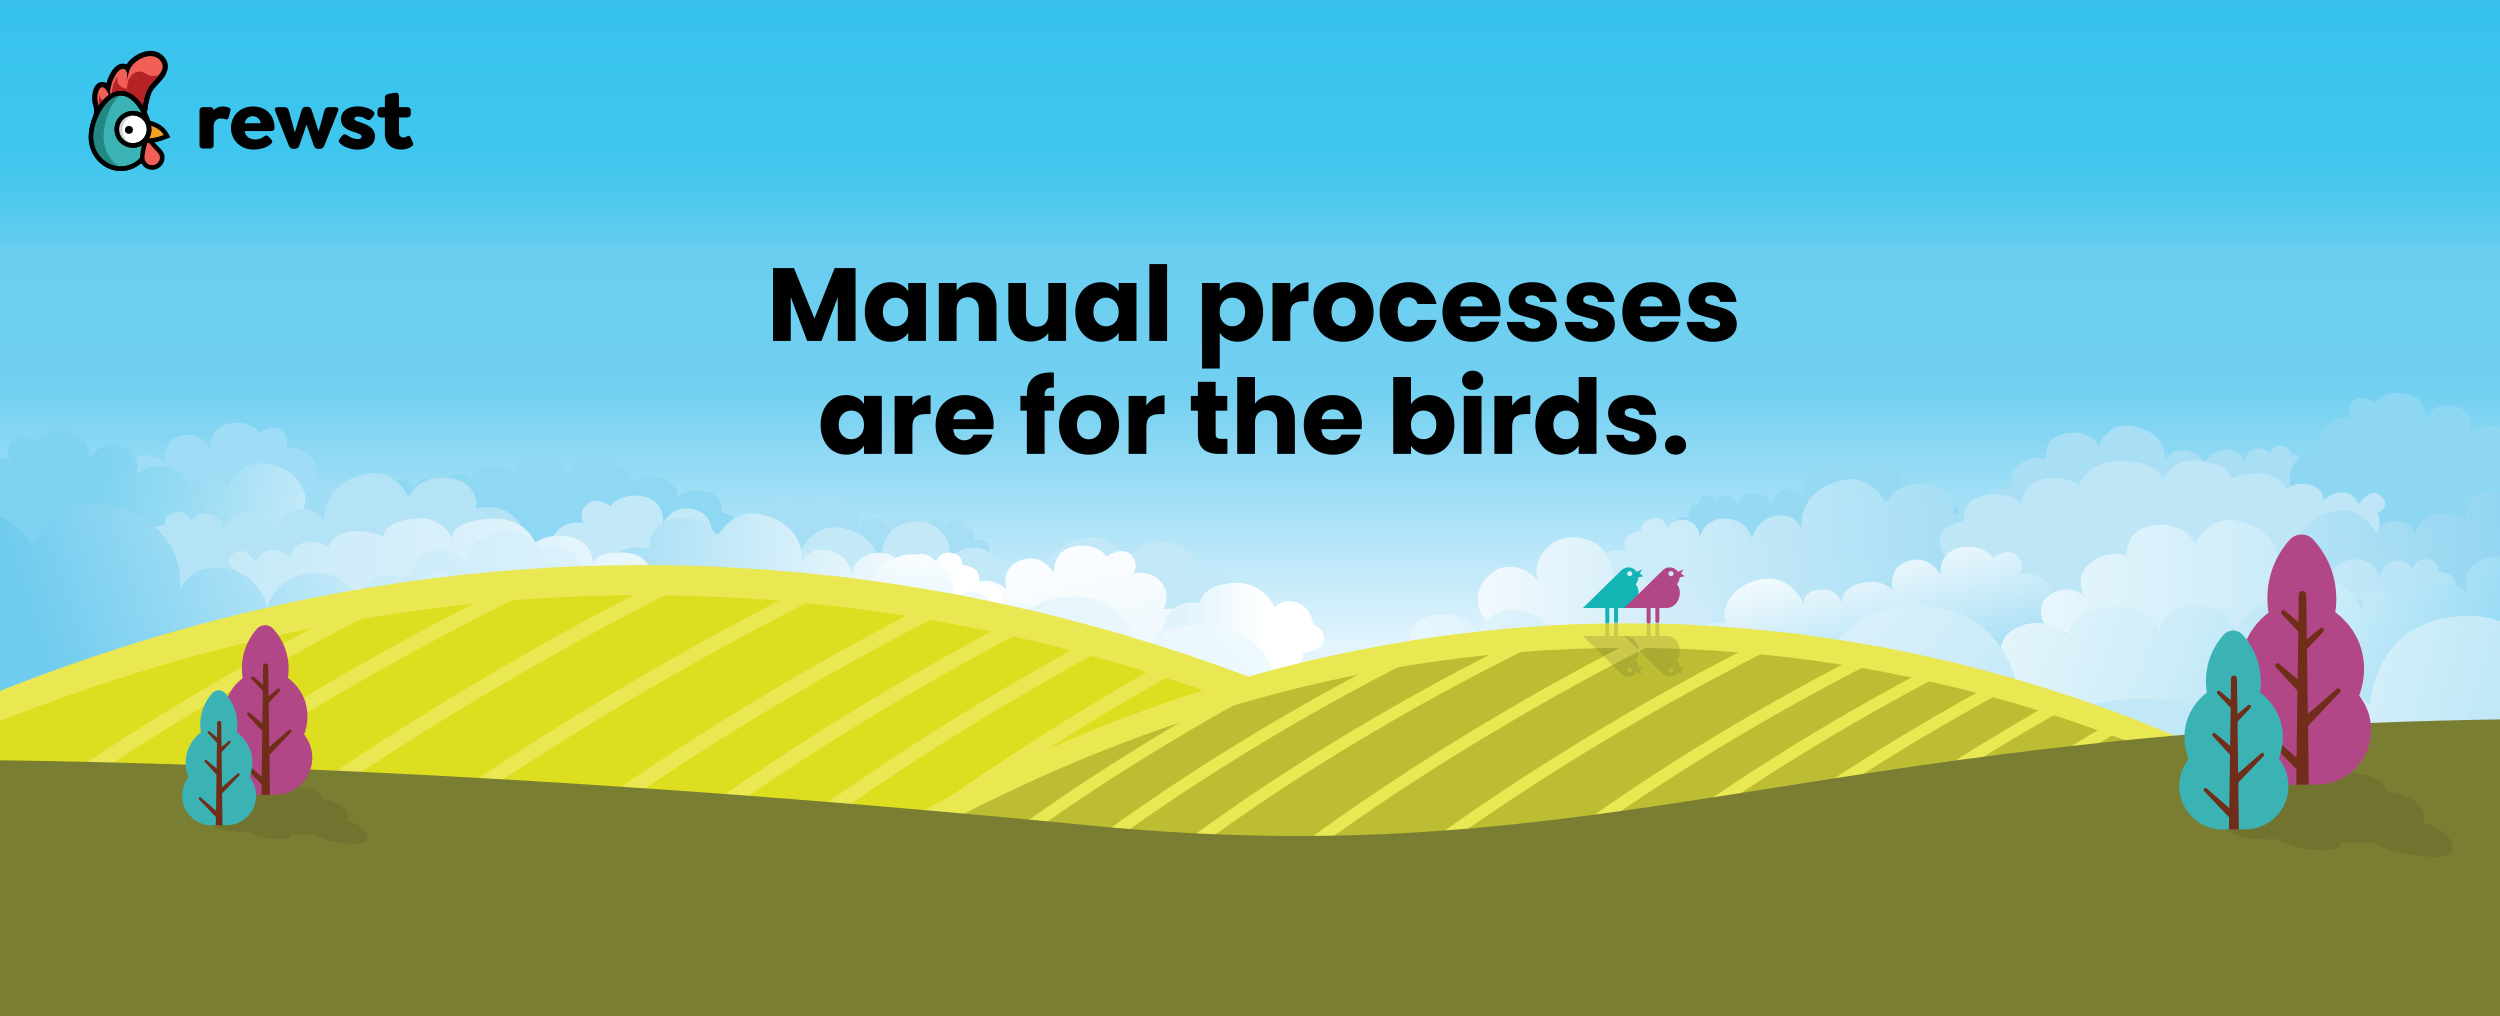 <?xml version="1.0" encoding="UTF-8"?>
<svg id="Layer_1" data-name="Layer 1" xmlns="http://www.w3.org/2000/svg" xmlns:xlink="http://www.w3.org/1999/xlink" viewBox="0 0 1230.05 500">
  <rect x="0" y="0" width="1230.05" height="500" fill="#333333" stroke="none"/>
  <defs>
    <style>
      .cls-1, .cls-2, .cls-3, .cls-4, .cls-5, .cls-6 {
        fill: none;
      }

      .cls-2 {
        opacity: .3;
      }

      .cls-7 {
        fill: #7f8133;
        isolation: isolate;
        opacity: .3;
      }

      .cls-7, .cls-8, .cls-9 {
        fill-rule: evenodd;
      }

      .cls-10 {
        fill: url(#linear-gradient);
      }

      .cls-3 {
        clip-path: url(#clippath-3);
      }

      .cls-4 {
        clip-path: url(#clippath-2);
      }

      .cls-5 {
        clip-path: url(#clippath-1);
      }

      .cls-11 {
        fill: #010101;
      }

      .cls-12 {
        fill: #f1a41f;
      }

      .cls-13 {
        fill: #e9e853;
      }

      .cls-14 {
        fill: #fff;
      }

      .cls-15 {
        fill: #f15f57;
      }

      .cls-16 {
        fill: #95d9f3;
      }

      .cls-17 {
        fill: #9fdcf5;
      }

      .cls-18 {
        fill: #b4e3f6;
      }

      .cls-19 {
        fill: #b62327;
      }

      .cls-20 {
        fill: #8fd8f4;
      }

      .cls-21 {
        fill: #8dd7f2;
      }

      .cls-22 {
        fill: #a8dff4;
      }

      .cls-23 {
        fill: #bcbd32;
      }

      .cls-24, .cls-9 {
        fill: #b24787;
      }

      .cls-25 {
        fill: #a5def5;
      }

      .cls-26 {
        fill: #bfe6f7;
      }

      .cls-27 {
        fill: #dede20;
      }

      .cls-28 {
        fill: #d2d3d3;
      }

      .cls-29 {
        fill: #c3e8f7;
      }

      .cls-30 {
        fill: #238783;
      }

      .cls-31 {
        fill: #702e1a;
      }

      .cls-32 {
        fill: #3bb3b5;
      }

      .cls-33 {
        fill: #5a5a26;
      }

      .cls-34 {
        fill: #7a7e33;
      }

      .cls-35 {
        fill: url(#linear-gradient-8);
      }

      .cls-36 {
        fill: url(#linear-gradient-9);
      }

      .cls-37 {
        fill: url(#linear-gradient-3);
      }

      .cls-38 {
        fill: url(#linear-gradient-4);
      }

      .cls-39 {
        fill: url(#linear-gradient-2);
      }

      .cls-40 {
        fill: url(#linear-gradient-6);
      }

      .cls-41 {
        fill: url(#linear-gradient-7);
      }

      .cls-42 {
        fill: url(#linear-gradient-5);
      }

      .cls-8 {
        fill: #12b4b4;
      }

      .cls-43 {
        fill: url(#linear-gradient-14);
      }

      .cls-44 {
        fill: url(#linear-gradient-18);
      }

      .cls-45 {
        fill: url(#linear-gradient-22);
      }

      .cls-46 {
        fill: url(#linear-gradient-20);
      }

      .cls-47 {
        fill: url(#linear-gradient-21);
      }

      .cls-48 {
        fill: url(#linear-gradient-23);
      }

      .cls-49 {
        fill: url(#linear-gradient-15);
      }

      .cls-50 {
        fill: url(#linear-gradient-19);
      }

      .cls-51 {
        fill: url(#linear-gradient-16);
      }

      .cls-52 {
        fill: url(#linear-gradient-17);
      }

      .cls-53 {
        fill: url(#linear-gradient-13);
      }

      .cls-54 {
        fill: url(#linear-gradient-12);
      }

      .cls-55 {
        fill: url(#linear-gradient-10);
      }

      .cls-56 {
        fill: url(#linear-gradient-11);
      }

      .cls-57 {
        fill: url(#linear-gradient-27);
      }

      .cls-58 {
        fill: url(#linear-gradient-24);
      }

      .cls-59 {
        fill: url(#linear-gradient-26);
      }

      .cls-60 {
        fill: url(#linear-gradient-25);
      }

      .cls-6 {
        clip-path: url(#clippath);
      }
    </style>
    <clipPath id="clippath">
      <rect class="cls-1" width="1250" height="500"/>
    </clipPath>
    <linearGradient id="linear-gradient" x1="623.5" y1="367.26" x2="623.5" y2="-332.87" gradientUnits="userSpaceOnUse">
      <stop offset=".07" stop-color="#e3f4fd"/>
      <stop offset=".25" stop-color="#72d0f1"/>
      <stop offset=".35" stop-color="#6acef0"/>
      <stop offset=".36" stop-color="#5fccef"/>
      <stop offset=".39" stop-color="#4bc8ee"/>
      <stop offset=".42" stop-color="#3fc6ee"/>
      <stop offset=".45" stop-color="#3cc6ee"/>
      <stop offset=".62" stop-color="#32bde9"/>
      <stop offset=".89" stop-color="#17a5dc"/>
      <stop offset="1" stop-color="#0b9bd7"/>
    </linearGradient>
    <clipPath id="clippath-1">
      <rect class="cls-10" x="-7.27" y="-335.24" width="1261.54" height="841.02"/>
    </clipPath>
    <linearGradient id="linear-gradient-2" x1="16.5" y1="254.45" x2="227.81" y2="298.6" gradientUnits="userSpaceOnUse">
      <stop offset=".14" stop-color="#7fd3f1"/>
      <stop offset=".37" stop-color="#9dddf4"/>
      <stop offset=".8" stop-color="#e1f4fd"/>
    </linearGradient>
    <linearGradient id="linear-gradient-3" x1="996.66" y1="266.36" x2="788.51" y2="290.54" gradientUnits="userSpaceOnUse">
      <stop offset=".14" stop-color="#a5def5"/>
      <stop offset=".66" stop-color="#c3e8f8"/>
      <stop offset=".8" stop-color="#cdecf9"/>
    </linearGradient>
    <linearGradient id="linear-gradient-4" x1="729.38" y1="290.64" x2="848.47" y2="296.53" gradientUnits="userSpaceOnUse">
      <stop offset="0" stop-color="#f1f9fe"/>
      <stop offset=".73" stop-color="#d2edf8"/>
      <stop offset=".8" stop-color="#cfecf8"/>
    </linearGradient>
    <linearGradient id="linear-gradient-5" x1="910.5" y1="245.01" x2="936.62" y2="346.75" gradientUnits="userSpaceOnUse">
      <stop offset=".14" stop-color="#fff"/>
      <stop offset=".42" stop-color="#e0f3fb"/>
      <stop offset=".89" stop-color="#a5def5"/>
    </linearGradient>
    <linearGradient id="linear-gradient-6" x1="665.6" y1="334.03" x2="918.96" y2="355.06" gradientUnits="userSpaceOnUse">
      <stop offset="0" stop-color="#eef9fe"/>
      <stop offset=".51" stop-color="#cfedfa"/>
      <stop offset=".99" stop-color="#afe2f7"/>
    </linearGradient>
    <linearGradient id="linear-gradient-7" x1="1106.82" y1="292.05" x2="1295" y2="277.33" gradientUnits="userSpaceOnUse">
      <stop offset=".14" stop-color="#b4e3f6"/>
      <stop offset=".64" stop-color="#95d6f1"/>
      <stop offset=".96" stop-color="#80ceef"/>
    </linearGradient>
    <linearGradient id="linear-gradient-8" x1="1222.91" y1="296.04" x2="977.58" y2="296.04" gradientUnits="userSpaceOnUse">
      <stop offset=".05" stop-color="#b1e2f6"/>
      <stop offset=".49" stop-color="#cfedf9"/>
      <stop offset="1" stop-color="#eef9fe"/>
    </linearGradient>
    <linearGradient id="linear-gradient-9" x1="474.2" y1="244.29" x2="500.43" y2="346.45" gradientUnits="userSpaceOnUse">
      <stop offset=".14" stop-color="#fff"/>
      <stop offset=".8" stop-color="#f1f9fe"/>
    </linearGradient>
    <linearGradient id="linear-gradient-10" x1="496.96" y1="308.77" x2="300.37" y2="284.59" gradientUnits="userSpaceOnUse">
      <stop offset=".14" stop-color="#fff"/>
      <stop offset=".46" stop-color="#e0f3fb"/>
      <stop offset=".95" stop-color="#aae0f6"/>
    </linearGradient>
    <linearGradient id="linear-gradient-11" x1="86.03" y1="283.48" x2="346.75" y2="303.46" gradientUnits="userSpaceOnUse">
      <stop offset=".05" stop-color="#c3e8f7"/>
      <stop offset=".3" stop-color="#cfecf9"/>
      <stop offset="1" stop-color="#eef9fe"/>
    </linearGradient>
    <linearGradient id="linear-gradient-12" x1="964.61" y1="277.56" x2="1189.59" y2="361.66" gradientUnits="userSpaceOnUse">
      <stop offset=".03" stop-color="#ebf7fc"/>
      <stop offset=".48" stop-color="#ccecf8"/>
      <stop offset=".95" stop-color="#a8dff4"/>
    </linearGradient>
    <linearGradient id="linear-gradient-13" x1="1083.39" y1="276.96" x2="1279.98" y2="344.24" gradientUnits="userSpaceOnUse">
      <stop offset="0" stop-color="#eef9fe"/>
      <stop offset=".29" stop-color="#cfeefa"/>
      <stop offset=".8" stop-color="#8fd8f4"/>
    </linearGradient>
    <linearGradient id="linear-gradient-14" x1="719.57" y1="-311.86" x2="735.24" y2="-250.83" gradientTransform="translate(-315.81 254.97) rotate(23.71)" gradientUnits="userSpaceOnUse">
      <stop offset=".14" stop-color="#fff"/>
      <stop offset=".8" stop-color="#e1f4fd"/>
    </linearGradient>
    <linearGradient id="linear-gradient-15" x1="-4110.9" y1="13604.69" x2="-4026.07" y2="13604.69" gradientTransform="translate(-3459.47 13917.06) rotate(-180)" gradientUnits="userSpaceOnUse">
      <stop offset=".34" stop-color="#fff"/>
      <stop offset=".8" stop-color="#e1f4fd"/>
    </linearGradient>
    <linearGradient id="linear-gradient-16" x1="823.79" y1="269.48" x2="1021.31" y2="437.56" gradientUnits="userSpaceOnUse">
      <stop offset=".03" stop-color="#e8f6fc"/>
      <stop offset=".37" stop-color="#d8f0fa"/>
      <stop offset=".93" stop-color="#b5e4f6"/>
    </linearGradient>
    <linearGradient id="linear-gradient-17" x1="345.5" y1="287.88" x2="146.81" y2="299.45" gradientUnits="userSpaceOnUse">
      <stop offset=".14" stop-color="#e1f4fd"/>
      <stop offset="1" stop-color="#c3e8f7"/>
    </linearGradient>
    <linearGradient id="linear-gradient-18" x1="273.31" y1="250.11" x2="11.54" y2="336.32" gradientUnits="userSpaceOnUse">
      <stop offset=".14" stop-color="#e1f4fd"/>
      <stop offset=".39" stop-color="#c2e9f9"/>
      <stop offset=".92" stop-color="#74cdef"/>
      <stop offset=".95" stop-color="#6fccef"/>
    </linearGradient>
    <linearGradient id="linear-gradient-19" x1="423.21" y1="297.67" x2="273.93" y2="395.44" gradientUnits="userSpaceOnUse">
      <stop offset=".14" stop-color="#d5effb"/>
      <stop offset=".8" stop-color="#c3e8f7"/>
    </linearGradient>
    <linearGradient id="linear-gradient-20" x1="276.41" y1="328.91" x2="73.51" y2="438.25" gradientUnits="userSpaceOnUse">
      <stop offset=".14" stop-color="#e6f5fc"/>
      <stop offset=".43" stop-color="#c7eaf8"/>
      <stop offset=".95" stop-color="#88d5f2"/>
    </linearGradient>
    <linearGradient id="linear-gradient-21" x1="990.19" y1="344.57" x2="1292.96" y2="430.78" gradientUnits="userSpaceOnUse">
      <stop offset="0" stop-color="#fff"/>
      <stop offset=".38" stop-color="#e0f3fb"/>
      <stop offset=".85" stop-color="#b5e4f6"/>
    </linearGradient>
    <linearGradient id="linear-gradient-22" x1="619.51" y1="277.85" x2="483.9" y2="426.08" gradientUnits="userSpaceOnUse">
      <stop offset=".17" stop-color="#eef9fe"/>
      <stop offset=".41" stop-color="#e7f6fc"/>
      <stop offset=".76" stop-color="#d3eef9"/>
      <stop offset="1" stop-color="#c3e8f7"/>
    </linearGradient>
    <linearGradient id="linear-gradient-23" x1="501.26" y1="372.57" x2="170.11" y2="556.55" gradientUnits="userSpaceOnUse">
      <stop offset="0" stop-color="#daf1fb"/>
      <stop offset=".6" stop-color="#bbe6f7"/>
      <stop offset="1" stop-color="#a5def5"/>
    </linearGradient>
    <linearGradient id="linear-gradient-24" x1="807.14" y1="326.24" x2="866.01" y2="565.93" gradientUnits="userSpaceOnUse">
      <stop offset="0" stop-color="#d2eef9"/>
      <stop offset=".03" stop-color="#d0edf8"/>
      <stop offset=".58" stop-color="#bce6f6"/>
      <stop offset=".95" stop-color="#b5e4f6"/>
    </linearGradient>
    <linearGradient id="linear-gradient-25" x1="951.26" y1="355.1" x2="881.04" y2="542.21" gradientUnits="userSpaceOnUse">
      <stop offset=".14" stop-color="#c2e8f7"/>
      <stop offset=".95" stop-color="#b4e3f6"/>
    </linearGradient>
    <linearGradient id="linear-gradient-26" x1="754.63" y1="328.11" x2="856.14" y2="723.56" gradientUnits="userSpaceOnUse">
      <stop offset=".14" stop-color="#bde6f8"/>
      <stop offset=".71" stop-color="#dbf1fc"/>
      <stop offset=".8" stop-color="#e1f4fd"/>
    </linearGradient>
    <linearGradient id="linear-gradient-27" x1="2521.73" y1="1023.41" x2="2461.42" y2="1221.13" gradientTransform="translate(-2084.7 -594)" gradientUnits="userSpaceOnUse">
      <stop offset=".14" stop-color="#b5e4f6"/>
      <stop offset=".8" stop-color="#b1e2f6"/>
    </linearGradient>
    <clipPath id="clippath-2">
      <rect class="cls-1" width="1250" height="500"/>
    </clipPath>
    <clipPath id="clippath-3">
      <rect class="cls-1" width="1250" height="500"/>
    </clipPath>
  </defs>
  <g class="cls-6">
    <g>
      <rect class="cls-10" x="-7.27" y="-335.24" width="1261.54" height="841.02"/>
      <g class="cls-5">
        <g>
          <path class="cls-20" d="m196.49,243.13s-2.69,5.94.82,8.97c3.51,3.03,7.7,1.3,7.7,1.3,0,0-1.84,2.27-.74,5.08s5.63,3.5,5.63,3.5c0,0-.64,4,3.92,5.13,4.82,1.18,5.97-3,5.97-3,0,0,2.89,4.71,7.7,3.48,5.1-1.31,5.01-6.22,5.01-6.22,0,0,1.02,7.9,9.19,8.33,8.85.47,10.95-6.81,10.95-6.81,0,0,.3,6.55,6.98,9.19,8.24,3.26,11.72-3.54,11.72-3.54,0,0-3.75,13.53,12.76,19.69,12.12,4.52,18.43-6.83,18.43-6.83,0,0,3.22,9.34,15.58,8.56,11.45-.72,10.96-10.73,10.96-10.73,0,0,8.69,3.9,15.92-2.79,4.8-4.45,2.11-11.19,2.11-11.19,0,0,5.32,6.35,13.76,1.28,4.3-2.58,3.16-7.83,3.16-7.83.48-4.45-8.97-6.82-8.97-6.82,0,0,1.96-9.12-9.47-10.18-11.43-1.06-12.25,3.7-12.25,3.7,0,0,.75-8.11-7.96-10.41-8.71-2.3-13.92,1.68-13.92,1.68,0,0-3.1-10.7-18.06-9.86-14.96.84-13.69,7.29-13.69,7.29,0,0-2.83-9.56-14.84-8.44-12.01,1.12-11.38,6.38-11.38,6.38,0,0-10.02-4.28-16.23-1.5-6.21,2.77-4.94,5.12-4.94,5.12,0,0-3.75-3.7-9.45-2.36-5.7,1.33-5.38,5.82-5.38,5.82,0,0-4.08-4.1-8.24-3.37s-5.24,4.35-5.24,4.35c0,0-4.18-6.46-7.81-4.07-5.94,3.91.29,7.13.29,7.13Z"/>
          <path class="cls-22" d="m1143.33,240.34s1.72-6.29-2.23-8.73c-3.94-2.44-7.81-.07-7.81-.07,0,0,1.45-2.53-.07-5.13-1.52-2.6-6.11-2.57-6.11-2.57,0,0,0-4.05-4.68-4.44-4.94-.41-5.42,3.91-5.42,3.91,0,0-3.59-4.2-8.16-2.22-4.83,2.09-3.96,6.93-3.96,6.93,0,0-2.25-7.64-10.39-6.77-8.82.94-9.74,8.45-9.74,8.45,0,0-1.33-6.42-8.34-7.97-8.65-1.92-11.01,5.34-11.01,5.34,0,0,1.57-13.95-15.71-17.43-12.68-2.55-17.12,9.65-17.12,9.65,0,0-4.65-8.71-16.73-6-11.2,2.51-9.13,12.32-9.13,12.32,0,0-9.2-2.48-15.28,5.27-4.04,5.15-.31,11.38-.31,11.38,0,0-6.25-5.43-13.79.91-3.84,3.23-1.89,8.24-1.89,8.24.23,4.47,9.94,5.32,9.94,5.32,0,0-.5,9.31,10.96,8.56,11.46-.76,11.51-5.58,11.51-5.58,0,0,.54,8.13,9.5,9.02,8.97.89,13.48-3.86,13.48-3.86,0,0,4.75,10.08,19.38,6.89,14.64-3.19,12.37-9.35,12.37-9.35,0,0,4.3,9,15.98,6,11.68-3,10.23-8.1,10.23-8.1,0,0,10.57,2.64,16.26-1.07,5.69-3.72,4.07-5.84,4.07-5.84,0,0,4.28,3.06,9.71.84s4.39-6.6,4.39-6.6c0,0,4.68,3.4,8.67,2.03,3.99-1.38,4.49-5.12,4.49-5.12,0,0,5.15,5.72,8.35,2.79,5.25-4.8-1.41-6.99-1.41-6.99Z"/>
          <path class="cls-25" d="m486.6,274.05s1.76-5.15-1.39-7.39-6.5-.47-6.5-.47c0,0,1.34-2.03.21-4.28-1.13-2.25-4.96-2.46-4.96-2.46,0,0,.22-3.38-3.67-3.95-4.1-.6-4.72,2.97-4.72,2.97,0,0-2.77-3.69-6.68-2.28-4.14,1.49-3.67,5.56-3.67,5.56,0,0-1.48-6.48-8.3-6.19-7.39.32-8.56,6.53-8.56,6.53,0,0-.77-5.42-6.53-7.08-7.1-2.05-9.45,3.87-9.45,3.87,0,0,2.04-11.54-12.17-15.35-10.43-2.79-14.77,7.14-14.77,7.14,0,0-3.42-7.5-13.62-5.88-9.46,1.5-8.25,9.78-8.25,9.78,0,0-7.53-2.55-13,3.58-3.63,4.08-.86,9.47-.86,9.47,0,0-4.92-4.85-11.53.03-3.37,2.49-2.01,6.76-2.01,6.76-.04,3.74,8,4.95,8,4.95,0,0-.91,7.73,8.68,7.71,9.58-.03,9.88-4.04,9.88-4.04,0,0,.02,6.8,7.44,8.02,7.42,1.22,11.43-2.5,11.43-2.5,0,0,3.42,8.65,15.78,6.76,12.36-1.89,10.8-7.14,10.8-7.14,0,0,3.11,7.72,13,5.84,9.89-1.88,8.95-6.21,8.95-6.21,0,0,8.66,2.76,13.6-.04,4.94-2.8,3.7-4.65,3.7-4.65,0,0,3.41,2.77,8.04,1.22,4.63-1.56,4-5.27,4-5.27,0,0,3.72,3.08,7.12,2.14,3.4-.94,4.01-4.03,4.01-4.03,0,0,3.99,5.03,6.81,2.76,4.63-3.72-.8-5.9-.8-5.9Z"/>
          <path class="cls-16" d="m824.13,263.18s-2.05-5.04.98-7.46c3.03-2.42,6.47-.83,6.47-.83,0,0-1.46-1.95-.45-4.26,1-2.31,4.81-2.74,4.81-2.74,0,0-.4-3.36,3.44-4.15,4.06-.83,4.88,2.7,4.88,2.7,0,0,2.56-3.84,6.54-2.65,4.21,1.26,3.97,5.35,3.97,5.35,0,0,1.11-6.55,7.94-6.64,7.4-.1,8.91,6.04,8.91,6.04,0,0,.47-5.45,6.12-7.43,6.98-2.45,9.66,3.33,9.66,3.33,0,0-2.68-11.41,11.29-16,10.25-3.37,15.14,6.3,15.14,6.3,0,0,2.99-7.68,13.27-6.63,9.53.97,8.79,9.3,8.79,9.3,0,0,7.38-2.97,13.18,2.85,3.86,3.87,1.39,9.4,1.39,9.4,0,0,4.64-5.12,11.52-.62,3.5,2.3,2.38,6.64,2.38,6.64.25,3.73-7.71,5.39-7.71,5.39,0,0,1.34,7.67-8.23,8.18-9.57.51-10.09-3.49-10.09-3.49,0,0,.36,6.79-6.98,8.42-7.34,1.63-11.55-1.86-11.55-1.86,0,0-2.93,8.82-15.38,7.63-12.45-1.19-11.18-6.52-11.18-6.52,0,0-2.67,7.88-12.65,6.56-9.98-1.32-9.28-5.7-9.28-5.7,0,0-8.49,3.24-13.58.73-5.09-2.51-3.95-4.43-3.95-4.43,0,0-3.25,2.96-7.96,1.66-4.71-1.3-4.29-5.03-4.29-5.03,0,0-3.54,3.28-6.98,2.54-3.44-.74-4.23-3.8-4.23-3.8,0,0-3.7,5.25-6.64,3.14-4.83-3.46.47-5.93.47-5.93Z"/>
          <path class="cls-29" d="m261.59,300.67s-9.79-8.09-4.11-19.05c4.57-8.81,15.18-6.67,15.18-6.67,0,0-4.29-6.79,1.07-13.21,5.36-6.43,13.57-4.29,13.57-4.29,0,0-3.32-4.72,1.43-9.29,4.44-4.28,11.79.92,11.79.92,0,0,3.77-6.17,14.06-5.14,13.12,1.31,11.66,13.71,11.66,13.71,0,0,4.8-10.28,15.77-6.86,10.97,3.43,7.54,14.4,7.54,14.4,0,0,4.73-5.48,14.4-3.77,11.66,2.06,10.97,10.63,10.97,10.63,0,0,.34-7.2,9.26-7.2,10.28,0,9.26,7.2,9.26,7.2,0,0,5.83-14.74,20.57-12.34,17.04,2.77,23.67,19.49,14.07,26.35,0,0,10.28-2.7,15.69,4.6,10.55,14.24-6.76,21.91-6.76,21.91,0,0,2.43,13.79-10.82,14.88-13.25,1.08-15.96-7.03-15.96-7.03,0,0-3.23,14-22.45,9.2-12.98-3.25-11.9-15.69-11.9-15.69,0,0-6.81,11.39-21.4,11.39-12.58,0-16.2-7.88-16.2-7.88,0,0-7.03,8.65-17.85,8.11-10.82-.54-17.31-9.74-17.31-9.74,0,0-6.29,18.93-25.96,15.96-28.67-4.33-15.55-31.1-15.55-31.1Z"/>
          <path class="cls-29" d="m414.38,312.2s-2.73-7.89,2.11-11.35c4.84-3.45,9.98-.74,9.98-.74,0,0-2.07-3.11-.35-6.56,1.73-3.45,7.6-3.8,7.6-3.8,0,0-.35-5.18,5.61-6.07,6.29-.94,7.26,4.54,7.26,4.54,0,0,4.24-5.67,10.24-3.53,6.36,2.27,5.65,8.52,5.65,8.52,0,0,2.24-9.95,12.71-9.53,11.35.45,13.16,9.99,13.16,9.99,0,0,1.16-8.32,9.99-10.89,10.89-3.18,14.53,5.9,14.53,5.9,0,0-3.18-17.7,18.61-23.6,15.99-4.33,22.7,10.89,22.7,10.89,0,0,5.22-11.53,20.88-9.08,14.53,2.27,12.71,14.98,12.71,14.98,0,0,11.55-3.95,19.97,5.45,5.59,6.24,1.36,14.53,1.36,14.53,0,0,7.53-7.47,17.7,0,5.18,3.81,3.11,10.37,3.11,10.37.08,5.73-12.25,7.63-12.25,7.63,0,0,1.42,11.86-13.29,11.86s-15.18-6.17-15.18-6.17c0,0,0,10.44-11.39,12.34-11.39,1.9-17.56-3.8-17.56-3.8,0,0-5.22,13.29-24.2,10.44-18.98-2.85-16.61-10.91-16.61-10.91,0,0-4.74,11.86-19.93,9.02-15.18-2.85-13.76-9.49-13.76-9.49,0,0-13.29,4.27-20.88,0-7.59-4.27-5.69-7.12-5.69-7.12,0,0-5.22,4.27-12.34,1.9-7.12-2.37-6.17-8.07-6.17-8.07,0,0-5.69,4.74-10.91,3.32-5.22-1.42-6.17-6.17-6.17-6.17,0,0-6.1,7.74-10.44,4.27-7.12-5.69,1.21-9.06,1.21-9.06Z"/>
          <path class="cls-17" d="m164.53,261.69s9.25-7.65,3.89-17.99c-4.32-8.33-14.35-6.3-14.35-6.3,0,0,4.05-6.41-1.01-12.48-5.06-6.07-12.82-4.05-12.82-4.05,0,0,3.13-4.46-1.35-8.77-4.2-4.04-11.14.87-11.14.87,0,0-3.56-5.83-13.28-4.86-12.4,1.24-11.01,12.95-11.01,12.95,0,0-4.53-9.72-14.9-6.48-10.36,3.24-7.13,13.6-7.13,13.6,0,0-4.47-5.17-13.6-3.56-11.01,1.94-10.36,10.04-10.36,10.04,0,0-.32-6.8-8.74-6.8-9.72,0-8.74,6.8-8.74,6.8,0,0-5.51-13.93-19.43-11.66-16.1,2.62-22.36,18.41-13.29,24.89,0,0-9.71-2.56-14.82,4.34-9.96,13.45,6.39,20.7,6.39,20.7,0,0-2.3,13.03,10.22,14.05,12.52,1.02,15.08-6.64,15.08-6.64,0,0,3.05,13.23,21.21,8.69,12.26-3.07,11.24-14.82,11.24-14.82,0,0,6.43,10.76,20.21,10.76,11.88,0,15.3-7.44,15.3-7.44,0,0,6.64,8.18,16.86,7.67,10.22-.51,16.35-9.2,16.35-9.2,0,0,5.95,17.88,24.53,15.08,27.08-4.09,14.69-29.39,14.69-29.39Z"/>
          <path class="cls-39" d="m-20.66,269.14s-9.79-8.09-4.11-19.05c4.57-8.81,15.18-6.67,15.18-6.67,0,0-4.29-6.79,1.07-13.21,5.36-6.43,13.57-4.29,13.57-4.29,0,0-3.32-4.72,1.43-9.29,4.44-4.28,11.79.92,11.79.92,0,0,3.77-6.17,14.06-5.14,13.12,1.31,11.66,13.71,11.66,13.71,0,0,4.8-10.28,15.77-6.86,10.97,3.43,7.54,14.4,7.54,14.4,0,0,4.73-5.48,14.4-3.77,11.66,2.06,10.97,10.63,10.97,10.63,0,0,.34-7.2,9.26-7.2,10.28,0,9.26,7.2,9.26,7.2,0,0,5.83-14.74,20.57-12.34,17.04,2.77,23.67,19.49,14.07,26.35,0,0,10.28-2.7,15.69,4.6,10.55,14.24-6.76,21.91-6.76,21.91,0,0,2.43,13.79-10.82,14.88-13.25,1.08-15.96-7.03-15.96-7.03,0,0-3.23,14-22.45,9.2-12.98-3.25-11.9-15.69-11.9-15.69,0,0-6.81,11.39-21.4,11.39-12.58,0-16.2-7.88-16.2-7.88,0,0-7.03,8.65-17.85,8.11-10.82-.54-17.31-9.74-17.31-9.74,0,0-6.29,18.93-25.96,15.96-28.67-4.33-15.55-31.1-15.55-31.1Z"/>
          <path class="cls-18" d="m61.69,280.49s-2.71-7.86,2.1-11.3c4.82-3.44,9.94-.74,9.94-.74,0,0-2.06-3.1-.34-6.54,1.72-3.44,7.57-3.78,7.57-3.78,0,0-.34-5.16,5.59-6.05,6.26-.94,7.23,4.52,7.23,4.52,0,0,4.22-5.65,10.2-3.51,6.33,2.26,5.63,8.49,5.63,8.49,0,0,2.23-9.91,12.66-9.49,11.3.45,13.11,9.95,13.11,9.95,0,0,1.16-8.29,9.95-10.85,10.85-3.16,14.47,5.88,14.47,5.88,0,0-3.16-17.63,18.53-23.51,15.93-4.31,22.6,10.85,22.6,10.85,0,0,5.19-11.48,20.8-9.04,14.47,2.26,12.66,14.92,12.66,14.92,0,0,11.5-3.93,19.89,5.42,5.57,6.22,1.36,14.47,1.36,14.47,0,0,7.5-7.44,17.63,0,5.16,3.79,3.1,10.33,3.1,10.33.08,5.71-12.2,7.6-12.2,7.6,0,0,1.42,11.81-13.23,11.81s-15.12-6.14-15.12-6.14c0,0,0,10.4-11.34,12.29-11.34,1.89-17.48-3.78-17.48-3.78,0,0-5.2,13.23-24.1,10.4-18.9-2.84-16.54-10.87-16.54-10.87,0,0-4.73,11.81-19.85,8.98-15.12-2.84-13.7-9.45-13.7-9.45,0,0-13.23,4.25-20.79,0-7.56-4.25-5.67-7.09-5.67-7.09,0,0-5.2,4.25-12.29,1.89-7.09-2.36-6.14-8.03-6.14-8.03,0,0-5.67,4.73-10.87,3.31-5.2-1.42-6.14-6.14-6.14-6.14,0,0-6.08,7.71-10.4,4.25-7.09-5.67,1.21-9.02,1.21-9.02Z"/>
          <path class="cls-37" d="m788.05,283.67s-2.73-7.89,2.11-11.35c4.84-3.45,9.98-.74,9.98-.74,0,0-2.07-3.11-.35-6.56,1.73-3.45,7.6-3.8,7.6-3.8,0,0-.35-5.18,5.61-6.07,6.29-.94,7.26,4.54,7.26,4.54,0,0,4.24-5.67,10.24-3.53,6.36,2.27,5.65,8.52,5.65,8.52,0,0,2.24-9.95,12.71-9.53,11.35.45,13.16,9.99,13.16,9.99,0,0,1.16-8.32,9.99-10.89,10.89-3.18,14.53,5.9,14.53,5.9,0,0-3.18-17.7,18.61-23.6,15.99-4.33,22.7,10.89,22.7,10.89,0,0,5.22-11.53,20.88-9.08,14.53,2.27,12.71,14.98,12.71,14.98,0,0,11.55-3.95,19.97,5.45,5.59,6.24,1.36,14.53,1.36,14.53,0,0,7.53-7.47,17.7,0,5.18,3.81,3.11,10.37,3.11,10.37.08,5.73-12.25,7.63-12.25,7.63,0,0,1.42,11.86-13.29,11.86s-15.18-6.17-15.18-6.17c0,0,0,10.44-11.39,12.34-11.39,1.9-17.56-3.8-17.56-3.8,0,0-5.22,13.29-24.2,10.44-18.98-2.85-16.61-10.91-16.61-10.91,0,0-4.74,11.86-19.93,9.02-15.18-2.85-13.76-9.49-13.76-9.49,0,0-13.29,4.27-20.88,0-7.59-4.27-5.69-7.12-5.69-7.12,0,0-5.22,4.27-12.34,1.9-7.12-2.37-6.17-8.07-6.17-8.07,0,0-5.69,4.74-10.91,3.32-5.22-1.42-6.17-6.17-6.17-6.17,0,0-6.1,7.74-10.44,4.27-7.12-5.69,1.21-9.06,1.21-9.06Z"/>
          <path class="cls-38" d="m740.54,279.04c12.08-1.35,17.15,8.31,17.15,8.31-6.12-10.29,4.98-26.66,21.95-22.28,14.68,3.79,14.08,19.87,14.08,19.87,0,0,4.93-5.5,11.54-2.91,7.07,2.77,5.66,10.47,5.66,10.47,0,0,2.86-8.24,14.53-5.4,9.68,2.36,11.84,9.38,11.84,9.38,3.4.03,5.78,3.14,5.23,6.43-.57,3.43-3.66,6.22-6.56,5.35-3.62,5.16-13.87,2.9-13.87,2.9,0,0-4.09,8.95-14.51,8.47-7.09-.33-8.06-3.54-8.06-3.54,0,0-2.47,3.94-11.71,3.48-9.24-.46-11.57-7.41-11.57-7.41,0,0-5.06,9.47-17.65,8.44-12.59-1.03-13-9.31-13-9.31,0,0-9.81.8-14.45-5.32-10.5-13.85,1.5-26.05,9.41-26.93Z"/>
          <path class="cls-21" d="m1132.18,246.97s-9.25-7.65-3.89-17.99c4.32-8.33,14.35-6.3,14.35-6.3,0,0-4.05-6.41,1.01-12.48s12.82-4.05,12.82-4.05c0,0-3.13-4.46,1.35-8.77,4.2-4.04,11.14.87,11.14.87,0,0,3.56-5.83,13.28-4.86,12.4,1.24,11.01,12.95,11.01,12.95,0,0,4.53-9.72,14.9-6.48,10.36,3.24,7.13,13.6,7.13,13.6,0,0,4.47-5.17,13.6-3.56,11.01,1.94,10.36,10.04,10.36,10.04,0,0,.32-6.8,8.74-6.8,9.72,0,8.74,6.8,8.74,6.8,0,0,5.51-13.93,19.43-11.66,16.1,2.62,22.36,18.41,13.29,24.89,0,0,9.71-2.56,14.82,4.34,9.96,13.45-6.39,20.7-6.39,20.7,0,0,2.3,13.03-10.22,14.05-12.52,1.02-15.08-6.64-15.08-6.64,0,0-3.05,13.23-21.21,8.69-12.26-3.07-11.24-14.82-11.24-14.82,0,0-6.43,10.76-20.21,10.76-11.88,0-15.3-7.44-15.3-7.44,0,0-6.64,8.18-16.86,7.67-10.22-.51-16.35-9.2-16.35-9.2,0,0-5.95,17.88-24.53,15.08-27.08-4.09-14.69-29.39-14.69-29.39Z"/>
          <path class="cls-26" d="m1169.82,252.38s3.16,7.73-1.47,11.45c-4.64,3.72-9.92,1.3-9.92,1.3,0,0,2.24,2.99.71,6.53-1.53,3.55-7.38,4.22-7.38,4.22,0,0,.63,5.15-5.27,6.38-6.22,1.29-7.51-4.13-7.51-4.13,0,0-3.92,5.9-10.03,4.09-6.47-1.91-6.12-8.19-6.12-8.19,0,0-1.68,10.06-12.16,10.23-11.36.18-13.7-9.24-13.7-9.24,0,0-.7,8.37-9.36,11.43-10.7,3.78-14.83-5.08-14.83-5.08,0,0,4.16,17.5-17.27,24.61-15.72,5.22-23.27-9.61-23.27-9.61,0,0-4.56,11.8-20.34,10.23-14.63-1.46-13.53-14.25-13.53-14.25,0,0-11.31,4.59-20.25-4.32-5.93-5.92-2.17-14.43-2.17-14.43,0,0-7.1,7.88-17.68.99-5.39-3.51-3.68-10.18-3.68-10.18-.4-5.72,11.81-8.3,11.81-8.3,0,0-2.08-11.76,12.6-12.58,14.69-.82,15.5,5.31,15.5,5.31,0,0-.58-10.42,10.68-12.95,11.26-2.53,17.74,2.81,17.74,2.81,0,0,4.47-13.56,23.58-11.77,19.11,1.78,17.19,9.97,17.19,9.97,0,0,4.08-12.11,19.39-10.11,15.32,2,14.27,8.71,14.27,8.71,0,0,13.03-5.01,20.84-1.17,7.82,3.84,6.08,6.79,6.08,6.79,0,0,4.97-4.55,12.21-2.58,7.24,1.97,6.61,7.71,6.61,7.71,0,0,5.42-5.06,10.71-3.93s6.5,5.81,6.5,5.81c0,0,5.66-8.07,10.18-4.85,7.42,5.29-.7,9.11-.7,9.11Z"/>
          <path class="cls-29" d="m480.99,269.56c-10.77-1.2-15.29,7.41-15.29,7.41,5.46-9.18-4.44-23.77-19.57-19.87-13.09,3.38-12.55,17.71-12.55,17.71,0,0-4.4-4.9-10.29-2.6-6.3,2.47-5.05,9.33-5.05,9.33,0,0-2.55-7.35-12.96-4.81-8.63,2.11-10.56,8.37-10.56,8.37-3.03.02-5.15,2.8-4.66,5.74.51,3.06,3.26,5.55,5.85,4.77,3.22,4.6,12.37,2.59,12.37,2.59,0,0,3.65,7.98,12.94,7.55,6.32-.29,7.19-3.16,7.19-3.16,0,0,2.2,3.51,10.44,3.1,8.24-.41,10.32-6.61,10.32-6.61,0,0,4.51,8.44,15.74,7.52,11.22-.92,11.59-8.3,11.59-8.3,0,0,8.75.71,12.88-4.74,9.36-12.35-1.34-23.23-8.39-24.01Z"/>
          <path class="cls-42" d="m1019.35,325.9s9.79-8.09,4.11-19.05c-4.57-8.81-15.18-6.67-15.18-6.67,0,0,4.29-6.79-1.07-13.21-5.36-6.43-13.57-4.29-13.57-4.29,0,0,3.32-4.72-1.43-9.29-4.44-4.28-11.79.92-11.79.92,0,0-3.77-6.17-14.06-5.14-13.12,1.31-11.66,13.71-11.66,13.71,0,0-4.8-10.28-15.77-6.86-10.97,3.43-7.54,14.4-7.54,14.4,0,0-4.73-5.48-14.4-3.77-11.66,2.06-10.97,10.63-10.97,10.63,0,0-.34-7.2-9.26-7.2-10.28,0-9.26,7.2-9.26,7.2,0,0-5.83-14.74-20.57-12.34-17.04,2.77-23.67,19.49-14.07,26.35,0,0-10.28-2.7-15.69,4.6-10.55,14.24,6.76,21.91,6.76,21.91,0,0-2.43,13.79,10.82,14.88,13.25,1.08,15.96-7.03,15.96-7.03,0,0,3.23,14,22.45,9.2,12.98-3.25,11.9-15.69,11.9-15.69,0,0,6.81,11.39,21.4,11.39,12.58,0,16.2-7.88,16.2-7.88,0,0,7.03,8.65,17.85,8.11,10.82-.54,17.31-9.74,17.31-9.74,0,0,6.29,18.93,25.96,15.96,28.67-4.33,15.55-31.1,15.55-31.1Z"/>
          <path class="cls-40" d="m866.57,347.94s2.73-7.89-2.11-11.35c-4.84-3.45-9.98-.74-9.98-.74,0,0,2.07-3.11.35-6.56-1.73-3.45-7.6-3.8-7.6-3.8,0,0,.35-5.18-5.61-6.07-6.29-.94-7.26,4.54-7.26,4.54,0,0-4.24-5.67-10.24-3.53-6.36,2.27-5.65,8.52-5.65,8.52,0,0-2.24-9.95-12.71-9.53-11.35.45-13.16,9.99-13.16,9.99,0,0-1.16-8.32-9.99-10.89-10.89-3.18-14.53,5.9-14.53,5.9,0,0,3.18-17.7-18.61-23.6-15.99-4.33-22.7,10.89-22.7,10.89,0,0-5.22-11.53-20.88-9.08-14.53,2.27-12.71,14.98-12.71,14.98,0,0-11.55-3.95-19.97,5.45-5.59,6.24-1.36,14.53-1.36,14.53,0,0-7.53-7.47-17.7,0-5.18,3.81-3.11,10.37-3.11,10.37-.08,5.73,12.25,7.63,12.25,7.63,0,0-1.42,11.86,13.29,11.86s15.18-6.17,15.18-6.17c0,0,0,10.44,11.39,12.34,11.39,1.9,17.56-3.8,17.56-3.8,0,0,5.22,13.29,24.2,10.44,18.98-2.85,16.61-10.91,16.61-10.91,0,0,4.74,11.86,19.93,9.02,15.18-2.85,13.76-9.49,13.76-9.49,0,0,13.29,4.27,20.88,0,7.59-4.27,5.69-7.12,5.69-7.12,0,0,5.22,4.27,12.34,1.9,7.12-2.37,6.17-8.07,6.17-8.07,0,0,5.69,4.74,10.91,3.32,5.22-1.42,6.17-6.17,6.17-6.17,0,0,6.1,7.74,10.44,4.27,7.12-5.69-1.21-9.06-1.21-9.06Z"/>
          <path class="cls-41" d="m1301.6,292.26s9.79-8.09,4.11-19.05c-4.57-8.81-15.18-6.67-15.18-6.67,0,0,4.29-6.79-1.07-13.21-5.36-6.43-13.57-4.29-13.57-4.29,0,0,3.32-4.72-1.43-9.29-4.44-4.28-11.79.92-11.79.92,0,0-3.77-6.17-14.06-5.14-13.12,1.31-11.66,13.71-11.66,13.71,0,0-4.8-10.28-15.77-6.86-10.97,3.43-7.54,14.4-7.54,14.4,0,0-4.73-5.48-14.4-3.77-11.66,2.06-10.97,10.63-10.97,10.63,0,0-.34-7.2-9.26-7.2-10.28,0-9.26,7.2-9.26,7.2,0,0-5.83-14.74-20.57-12.34-17.04,2.77-23.67,19.49-14.07,26.35,0,0-10.28-2.7-15.69,4.6-10.55,14.24,6.76,21.91,6.76,21.91,0,0-2.43,13.79,10.82,14.88,13.25,1.08,15.96-7.03,15.96-7.03,0,0,3.23,14,22.45,9.2,12.98-3.25,11.9-15.69,11.9-15.69,0,0,6.81,11.39,21.4,11.39,12.58,0,16.2-7.88,16.2-7.88,0,0,7.03,8.65,17.85,8.11,10.82-.54,17.31-9.74,17.31-9.74,0,0,6.29,18.93,25.96,15.96,28.67-4.33,15.55-31.1,15.55-31.1Z"/>
          <path class="cls-35" d="m1219.25,303.61s2.71-7.86-2.1-11.3c-4.82-3.44-9.94-.74-9.94-.74,0,0,2.06-3.1.34-6.54-1.72-3.44-7.57-3.78-7.57-3.78,0,0,.34-5.16-5.59-6.05-6.26-.94-7.23,4.52-7.23,4.52,0,0-4.22-5.65-10.2-3.51-6.33,2.26-5.63,8.49-5.63,8.49,0,0-2.23-9.91-12.66-9.49-11.3.45-13.11,9.95-13.11,9.95,0,0-1.16-8.29-9.95-10.85-10.85-3.16-14.47,5.88-14.47,5.88,0,0,3.16-17.63-18.53-23.51-15.93-4.31-22.6,10.85-22.6,10.85,0,0-5.19-11.48-20.8-9.04-14.47,2.26-12.66,14.92-12.66,14.92,0,0-11.5-3.93-19.89,5.42-5.57,6.22-1.36,14.47-1.36,14.47,0,0-7.5-7.44-17.63,0-5.16,3.79-3.1,10.33-3.1,10.33-.08,5.71,12.2,7.6,12.2,7.6,0,0-1.42,11.81,13.23,11.81s15.12-6.14,15.12-6.14c0,0,0,10.4,11.34,12.29,11.34,1.89,17.48-3.78,17.48-3.78,0,0,5.2,13.23,24.1,10.4,18.9-2.84,16.54-10.87,16.54-10.87,0,0,4.73,11.81,19.85,8.98,15.12-2.84,13.7-9.45,13.7-9.45,0,0,13.23,4.25,20.79,0,7.56-4.25,5.67-7.09,5.67-7.09,0,0,5.2,4.25,12.29,1.89,7.09-2.36,6.14-8.03,6.14-8.03,0,0,5.67,4.73,10.87,3.31,5.2-1.42,6.14-6.14,6.14-6.14,0,0,6.08,7.71,10.4,4.25,7.09-5.67-1.21-9.02-1.21-9.02Z"/>
          <path class="cls-36" d="m583.5,325.52s9.83-8.13,4.13-19.13c-4.59-8.85-15.25-6.69-15.25-6.69,0,0,4.3-6.81-1.08-13.27-5.38-6.45-13.63-4.3-13.63-4.3,0,0,3.33-4.74-1.43-9.32-4.46-4.29-11.84.93-11.84.93,0,0-3.79-6.2-14.11-5.16-13.18,1.32-11.7,13.77-11.7,13.77,0,0-4.82-10.33-15.83-6.88-11.02,3.44-7.57,14.46-7.57,14.46,0,0-4.75-5.5-14.46-3.79-11.7,2.07-11.02,10.67-11.02,10.67,0,0-.34-7.23-9.29-7.23-10.33,0-9.29,7.23-9.29,7.23,0,0-5.85-14.8-20.65-12.39-17.11,2.79-23.76,19.57-14.13,26.46,0,0-10.32-2.72-15.75,4.62-10.59,14.3,6.79,22,6.79,22,0,0-2.44,13.85,10.86,14.94,13.31,1.09,16.02-7.06,16.02-7.06,0,0,3.24,14.06,22.54,9.23,13.04-3.26,11.95-15.75,11.95-15.75,0,0,6.84,11.44,21.48,11.44,12.63,0,16.27-7.91,16.27-7.91,0,0,7.06,8.69,17.92,8.15,10.86-.54,17.38-9.78,17.38-9.78,0,0,6.32,19,26.07,16.02,28.79-4.35,15.62-31.23,15.62-31.23Z"/>
          <path class="cls-55" d="m492.89,300.49s2.73-7.89-2.11-11.35c-4.84-3.45-9.98-.74-9.98-.74,0,0,2.07-3.11.35-6.56-1.73-3.45-7.6-3.8-7.6-3.8,0,0,.35-5.18-5.61-6.07-6.29-.94-7.26,4.54-7.26,4.54,0,0-4.24-5.67-10.24-3.53-6.36,2.27-5.65,8.52-5.65,8.52,0,0-2.24-9.95-12.71-9.53-11.35.45-13.16,9.99-13.16,9.99,0,0-1.16-8.32-9.99-10.89-10.89-3.18-14.53,5.9-14.53,5.9,0,0,3.18-17.7-18.61-23.6-15.99-4.33-22.7,10.89-22.7,10.89,0,0-5.22-11.53-20.88-9.08-14.53,2.27-12.71,14.98-12.71,14.98,0,0-11.55-3.95-19.97,5.45-5.59,6.24-1.36,14.53-1.36,14.53,0,0-7.53-7.47-17.7,0-5.18,3.81-3.11,10.37-3.11,10.37-.08,5.73,12.25,7.63,12.25,7.63,0,0-1.42,11.86,13.29,11.86s15.18-6.17,15.18-6.17c0,0,0,10.44,11.39,12.34,11.39,1.9,17.56-3.8,17.56-3.8,0,0,5.22,13.29,24.2,10.44,18.98-2.85,16.61-10.91,16.61-10.91,0,0,4.74,11.86,19.93,9.02,15.18-2.85,13.76-9.49,13.76-9.49,0,0,13.29,4.27,20.88,0,7.59-4.27,5.69-7.12,5.69-7.12,0,0,5.22,4.27,12.34,1.9,7.12-2.37,6.17-8.07,6.17-8.07,0,0,5.69,4.74,10.91,3.32,5.22-1.42,6.17-6.17,6.17-6.17,0,0,6.1,7.74,10.44,4.27,7.12-5.69-1.21-9.06-1.21-9.06Z"/>
          <path class="cls-56" d="m116.38,280.76s-3.16,7.73,1.47,11.45c4.64,3.72,9.92,1.3,9.92,1.3,0,0-2.24,2.99-.71,6.53,1.53,3.55,7.38,4.22,7.38,4.22,0,0-.63,5.15,5.27,6.38,6.22,1.29,7.5-4.13,7.5-4.13,0,0,3.92,5.9,10.03,4.09,6.47-1.91,6.12-8.19,6.12-8.19,0,0,1.68,10.06,12.16,10.23,11.36.18,13.7-9.24,13.7-9.24,0,0,.7,8.37,9.36,11.43,10.7,3.78,14.83-5.08,14.83-5.08,0,0-4.16,17.5,17.27,24.61,15.72,5.22,23.27-9.61,23.27-9.61,0,0,4.56,11.8,20.34,10.23,14.63-1.46,13.53-14.25,13.53-14.25,0,0,11.31,4.59,20.25-4.32,5.93-5.92,2.17-14.43,2.17-14.43,0,0,7.1,7.88,17.68.99,5.39-3.51,3.68-10.18,3.68-10.18.4-5.72-11.81-8.3-11.81-8.3,0,0,2.08-11.76-12.6-12.58-14.69-.82-15.5,5.31-15.5,5.31,0,0,.58-10.42-10.68-12.95-11.26-2.53-17.74,2.81-17.74,2.81,0,0-4.47-13.56-23.58-11.77-19.11,1.78-17.19,9.97-17.19,9.97,0,0-4.08-12.11-19.39-10.11-15.32,2-14.27,8.71-14.27,8.71,0,0-13.03-5.01-20.84-1.17-7.82,3.84-6.08,6.79-6.08,6.79,0,0-4.97-4.55-12.21-2.58-7.24,1.97-6.61,7.71-6.61,7.71,0,0-5.42-5.06-10.71-3.93-5.29,1.13-6.5,5.81-6.5,5.81,0,0-5.66-8.07-10.18-4.85-7.42,5.29.7,9.11.7,9.11Z"/>
          <path class="cls-54" d="m1225.66,307.68s-4.4-8.84-22.86-7.95c-14.88.72-18.2,8.32-18.2,8.32,0,0-3.96-14.38-24.56-12.51-16.15,1.46-17.01,12.9-17.01,12.9,0,0-5.68-12.2-23.23-11.6-17.95.61-19.3,14.08-19.3,14.08,0,0-2-13.54-20.47-13.16-16.87.35-17.51,13.43-17.51,13.43,0,0-3.86-14.14-24.36-12.71-19.12,1.34-20.77,14.25-20.77,14.25,0,0-7.87-9.33-21.59-5.27-13.72,4.06-11.44,15.13-11.44,15.13,0,0-13.37.1-12.93,12.25.32,8.72,12.73,11.89,12.73,11.89,0,0,.99,13.83,16,17.42,15.01,3.59,22.81-8.48,22.81-8.48,0,0,.37,26.87,26.73,30.92,31.81,4.89,37.12-25.4,37.12-25.4,0,0,8.12,13.38,25.03,10.08,20.01-3.91,20.31-20.36,20.31-20.36,0,0,10.52,16.04,32.68,8.51,19.4-6.6,18.66-23.61,18.66-23.61,0,0,13.76,9.54,32.43,2.49,16.66-6.29,18.47-15.52,18.47-15.52,0,0,16.3-1.66,15.53-11.31-1.2-14.91-24.26-3.79-24.26-3.79Z"/>
          <path class="cls-53" d="m1318.21,333.72s11.61-9.59,4.88-22.58c-5.42-10.45-18-7.9-18-7.9,0,0,5.08-8.04-1.27-15.66-6.35-7.62-16.09-5.08-16.09-5.08,0,0,3.93-5.59-1.69-11.01-5.27-5.07-13.97,1.09-13.97,1.09,0,0-4.47-7.31-16.66-6.1-15.56,1.56-13.82,16.25-13.82,16.25,0,0-5.69-12.19-18.69-8.13-13,4.06-8.94,17.07-8.94,17.07,0,0-5.61-6.49-17.07-4.47-13.82,2.44-13,12.6-13,12.6,0,0-.41-8.53-10.97-8.53-12.19,0-10.97,8.53-10.97,8.53,0,0-6.91-17.47-24.38-14.63-20.2,3.29-28.05,23.1-16.67,31.23,0,0-12.18-3.21-18.59,5.45-12.5,16.88,8.01,25.97,8.01,25.97,0,0-2.89,16.35,12.82,17.63,15.71,1.28,18.91-8.34,18.91-8.34,0,0,3.83,16.6,26.61,10.9,15.39-3.85,14.11-18.59,14.11-18.59,0,0,8.07,13.51,25.36,13.51,14.91,0,19.2-9.34,19.2-9.34,0,0,8.34,10.26,21.16,9.62,12.82-.64,20.52-11.54,20.52-11.54,0,0,7.46,22.43,30.78,18.92,33.98-5.13,18.44-36.87,18.44-36.87Z"/>
          <path class="cls-43" d="m412.88,288.5c12.93-1.44,18.35,8.9,18.35,8.9-6.55-11.01,5.33-28.53,23.49-23.84,15.71,4.05,15.06,21.26,15.06,21.26,0,0,5.28-5.89,12.35-3.12,7.56,2.96,6.06,11.2,6.06,11.2,0,0,3.06-8.82,15.55-5.78,10.36,2.53,12.67,10.04,12.67,10.04,3.64.03,6.18,3.36,5.59,6.88-.61,3.68-3.92,6.66-7.02,5.73-3.87,5.52-14.84,3.11-14.84,3.11,0,0-4.38,9.58-15.53,9.06-7.58-.35-8.63-3.79-8.63-3.79,0,0-2.64,4.21-12.53,3.72-9.89-.49-12.38-7.93-12.38-7.93,0,0-5.41,10.13-18.88,9.03-13.47-1.11-13.91-9.96-13.91-9.96,0,0-10.5.85-15.46-5.69-11.23-14.82,1.6-27.87,10.07-28.81Z"/>
          <path class="cls-49" d="m604.75,337.91c14.07-.91,16.03-11.57,16.03-11.57,0,0,5.64,6.53,13.35,3.56,7.72-2.97,7.12-8.9,7.12-8.9,0,0,9.2-.3,10.09-5.94.89-5.64-5.34-7.72-5.34-7.72,0,0-.27-8.42-8.31-10.98-6.53-2.08-10.68,2.37-10.68,2.37,0,0-5.34-13.06-20.77-11.87-15.43,1.19-16.03,10.09-16.03,10.09,0,0-5.64-2.08-11.87,1.78-6.23,3.86-5.94,10.98-5.94,10.98,0,0-8.31,4.45-5.04,10.09,3.26,5.64,8.31,4.15,8.31,4.15,0,0,.59,5.34,6.53,7.12,5.94,1.78,8.61-.59,8.61-.59,0,0,4.75,8.01,13.95,7.42Z"/>
          <path class="cls-51" d="m853.21,336.59c32.04-3.57,45.47,22.05,45.47,22.05-16.23-27.29,13.21-70.7,58.21-59.09,38.93,10.04,37.33,52.68,37.33,52.68,0,0,13.08-14.59,30.6-7.72,18.74,7.34,15.02,27.76,15.02,27.76,0,0,7.59-21.86,38.54-14.31,25.67,6.26,31.4,24.88,31.4,24.88,9.01.07,15.32,8.32,13.86,17.06-1.52,9.11-9.71,16.5-17.41,14.19-9.59,13.68-36.78,7.7-36.78,7.7,0,0-10.85,23.73-38.49,22.45-18.79-.87-21.38-9.39-21.38-9.39,0,0-6.55,10.45-31.06,9.22-24.51-1.22-30.68-19.65-30.68-19.65,0,0-13.42,25.11-46.8,22.38-33.38-2.74-34.48-24.69-34.48-24.69,0,0-26.02,2.11-38.31-14.1-27.84-36.74,3.98-69.08,24.95-71.41Z"/>
          <path class="cls-52" d="m249.16,261.33c-17.76,1.15-20.23,14.61-20.23,14.61,0,0-7.12-8.24-16.86-4.5-9.74,3.75-8.99,11.24-8.99,11.24,0,0-11.61.37-12.74,7.49-1.12,7.12,6.74,9.74,6.74,9.74,0,0,.34,10.63,10.49,13.86,8.24,2.62,13.49-3,13.49-3,0,0,6.74,16.48,26.22,14.98,19.48-1.5,20.23-12.74,20.23-12.74,0,0,7.12,2.62,14.98-2.25,7.87-4.87,7.49-13.86,7.49-13.86,0,0,10.49-5.62,6.37-12.74-4.12-7.12-10.49-5.24-10.49-5.24,0,0-.75-6.74-8.24-8.99-7.49-2.25-10.86.75-10.86.75,0,0-5.99-10.11-17.61-9.36Z"/>
          <path class="cls-44" d="m261.56,332.07s4.79-13.88-3.71-19.95c-8.5-6.07-17.55-1.31-17.55-1.31,0,0,3.64-5.47.61-11.54-3.04-6.07-13.36-6.68-13.36-6.68,0,0,.61-9.11-9.87-10.68-11.05-1.65-12.77,7.98-12.77,7.98,0,0-7.45-9.97-18-6.2-11.18,3.99-9.93,14.98-9.93,14.98,0,0-3.94-17.5-22.35-16.76-19.96.8-23.15,17.56-23.15,17.56,0,0-2.04-14.63-17.56-19.16-19.16-5.59-25.54,10.38-25.54,10.38,0,0,5.59-31.13-32.73-41.51-28.12-7.62-39.91,19.16-39.91,19.16,0,0-9.17-20.27-36.72-15.96-25.54,3.99-22.35,26.34-22.35,26.34,0,0-20.31-6.95-35.12,9.58-9.84,10.98-2.39,25.54-2.39,25.54,0,0-13.24-13.14-31.13,0-9.11,6.69-5.47,18.23-5.47,18.23-.14,10.08,21.55,13.42,21.55,13.42,0,0-2.5,20.86,23.36,20.86s26.7-10.85,26.7-10.85c0,0,0,18.36,20.02,21.69,20.02,3.34,30.87-.37,30.87-.37,0,0,9.18,17.05,42.55,12.05,33.37-5.01,29.2-19.19,29.2-19.19,0,0,8.34,20.86,35.04,15.85,26.7-5.01,24.2-16.69,24.2-16.69,0,0,23.36,7.51,36.71,0,13.35-7.51,10.01-12.52,10.01-12.52,0,0,9.18,7.51,21.69,3.34,12.52-4.17,10.85-14.18,10.85-14.18,0,0,10.01,8.34,19.19,5.84,9.18-2.5,10.85-10.85,10.85-10.85,0,0,10.73,13.61,18.36,7.51,12.52-10.01-2.13-15.92-2.13-15.92Z"/>
          <path class="cls-50" d="m237.94,347c-.75,14.94,20.2,16.69,20.2,16.69,0,0-1.76,18.44,13.17,25.47,14.93,7.03,28.98-.88,28.98-.88,0,0,2.65,22.62,30.74,25.47,28.05,2.84,34.25-16.69,34.25-16.69,0,0,9.61,11.92,28.98,2.63,20.91-10.02,11.42-28.1,11.42-28.1,0,0,27.22-.88,24.59-23.71-2.49-21.58-24.59-20.2-24.59-20.2,0,0,2.3-18.24-19.66-23.51-21.95-5.27-30.4,9.46-30.4,9.46,0,0-2.63-22.83-26.35-21.08-23.71,1.76-24.59,24.59-24.59,24.59,0,0-15.87-14.75-34.01-3.02-14.93,9.66-11.66,20.58-11.66,20.58,0,0-20.2-5.27-21.08,12.29Z"/>
          <path class="cls-46" d="m-27.86,418.92s5.65,12.38,31.12,12.02c20.53-.29,25.46-10.61,25.46-10.61,0,0,4.78,19.99,33.24,18.39,22.32-1.26,24.05-16.97,24.05-16.97,0,0,7.24,17.08,31.46,17.08s27.24-18.49,27.24-18.49c0,0,2.12,18.75,27.58,19.1,23.26.31,24.75-17.68,24.75-17.68,0,0,4.65,19.66,32.96,18.65,26.41-.94,29.28-18.65,29.28-18.65,0,0,10.41,13.23,29.5,8.28,19.1-4.95,16.47-20.3,16.47-20.3,0,0,18.42.5,18.39-16.27-.02-12.02-16.97-16.97-16.97-16.97,0,0-.71-19.1-21.22-24.75-20.51-5.66-31.83,10.61-31.83,10.61,0,0,.76-37.03-35.36-43.85-43.59-8.23-52.34,33.24-52.34,33.24,0,0-10.56-18.82-34-15.07-27.74,4.44-28.94,27.09-28.94,27.09,0,0-13.74-22.59-44.61-13.26-27.03,8.17-26.82,31.65-26.82,31.65,0,0-18.5-13.78-44.56-4.95-23.24,7.88-26.17,20.51-26.17,20.51,0,0-22.54,1.52-21.92,14.85.95,20.6,33.24,6.37,33.24,6.37Z"/>
          <path class="cls-47" d="m1047.44,399.97c-1.33,26.55,35.9,29.65,35.9,29.65,0,0-3.12,32.78,23.41,45.26,26.53,12.49,51.5-1.56,51.5-1.56,0,0,4.72,40.21,54.63,45.26,49.86,5.05,60.87-29.65,60.87-29.65,0,0,17.08,21.18,51.5,4.68,37.16-17.81,20.29-49.94,20.29-49.94,0,0,48.38-1.56,43.7-42.14-4.43-38.36-43.7-35.9-43.7-35.9,0,0,4.08-32.42-34.94-41.78-39.02-9.36-54.02,16.81-54.02,16.81,0,0-4.68-40.58-46.82-37.46-42.14,3.12-43.7,43.7-43.7,43.7,0,0-28.21-26.22-60.44-5.36-26.53,17.17-20.72,36.58-20.72,36.58,0,0-35.9-9.36-37.46,21.85Z"/>
          <path class="cls-45" d="m403,366.43c-1,19.97,27,22.31,27,22.31,0,0-2.35,24.65,17.61,34.05,19.96,9.39,38.74-1.17,38.74-1.17,0,0,3.55,30.25,41.09,34.05,37.51,3.8,45.79-22.31,45.79-22.31,0,0,12.85,15.93,38.74,3.52,27.95-13.39,15.26-37.57,15.26-37.57,0,0,36.39-1.17,32.87-31.7-3.33-28.85-32.87-27-32.87-27,0,0,3.07-24.39-26.28-31.43-29.35-7.04-40.64,12.65-40.64,12.65,0,0-3.52-30.52-35.22-28.18-31.7,2.35-32.87,32.87-32.87,32.87,0,0-21.22-19.72-45.47-4.04-19.96,12.91-15.58,27.52-15.58,27.52,0,0-27-7.04-28.18,16.44Z"/>
          <path class="cls-48" d="m533.84,520.82s31.77-26.25,13.35-61.78c-14.83-28.59-49.26-21.63-49.26-21.63,0,0,13.9-22.01-3.48-42.86-17.38-20.85-44.02-13.9-44.02-13.9,0,0,10.76-15.31-4.63-30.12-14.41-13.87-38.24,2.99-38.24,2.99,0,0-12.23-20.02-45.59-16.68-42.57,4.26-37.81,44.48-37.81,44.48,0,0-15.57-33.36-51.15-22.24-35.58,11.12-24.46,46.71-24.46,46.71,0,0-15.35-17.77-46.71-12.23-37.81,6.67-35.58,34.47-35.58,34.47,0,0-1.11-23.35-30.02-23.35-33.36,0-30.02,23.35-30.02,23.35,0,0-18.9-47.82-66.72-40.03-55.27,9-76.77,63.22-45.63,85.46,0,0-33.34-8.77-50.88,14.91-34.21,46.18,21.93,71.06,21.93,71.06,0,0-7.9,44.74,35.09,48.25,42.99,3.51,51.76-22.81,51.76-22.81,0,0,10.48,45.41,72.82,29.83,42.11-10.53,38.6-50.88,38.6-50.88,0,0,22.08,36.96,69.4,36.96,40.79,0,52.54-25.56,52.54-25.56,0,0,22.81,28.07,57.9,26.32,35.09-1.75,56.15-31.58,56.15-31.58,0,0,20.42,61.39,84.22,51.76,92.99-14.04,50.45-100.9,50.45-100.9Z"/>
          <path class="cls-58" d="m1203.79,502.72s9.06-26.23-7.01-37.71c-16.07-11.48-33.16-2.47-33.16-2.47,0,0,6.89-10.33,1.15-21.81-5.74-11.48-25.25-12.63-25.25-12.63,0,0,1.15-17.22-18.65-20.18-20.89-3.13-24.14,15.09-24.14,15.09,0,0-14.08-18.85-34.03-11.72-21.12,7.54-18.78,28.32-18.78,28.32,0,0-7.44-33.07-42.24-31.68-37.71,1.51-43.75,33.19-43.75,33.19,0,0-3.86-27.65-33.19-36.21-36.21-10.56-48.27,19.61-48.27,19.61,0,0,10.56-58.84-61.85-78.45-53.14-14.39-75.43,36.21-75.43,36.21,0,0-17.33-38.31-69.4-30.17-48.27,7.54-42.24,49.78-42.24,49.78,0,0-38.38-13.13-66.38,18.1-18.59,20.74-4.53,48.27-4.53,48.27,0,0-25.03-24.83-58.84,0-17.22,12.65-10.33,34.46-10.33,34.46-.27,19.06,40.73,25.36,40.73,25.36,0,0-4.73,39.42,44.15,39.42s50.46-20.5,50.46-20.5c0,0,0,34.69,37.84,41,37.84,6.31,58.34-12.61,58.34-12.61,0,0,17.35,44.15,80.42,34.69,63.07-9.46,55.19-36.27,55.19-36.27,0,0,15.77,39.42,66.23,29.96,50.46-9.46,45.73-31.54,45.73-31.54,0,0,44.15,14.19,69.38,0,25.23-14.19,18.92-23.65,18.92-23.65,0,0,17.35,14.19,41,6.31,23.65-7.88,20.5-26.81,20.5-26.81,0,0,18.92,15.77,36.27,11.04,17.35-4.73,20.5-20.5,20.5-20.5,0,0,20.28,25.72,34.69,14.19,23.65-18.92-4.02-30.1-4.02-30.1Z"/>
          <path class="cls-60" d="m528.65,570.13s12.6,27.61,69.38,26.81c45.77-.64,56.77-23.65,56.77-23.65,0,0,10.65,44.57,74.11,41,49.76-2.8,53.61-37.84,53.61-37.84,0,0,16.15,38.08,70.14,38.08s60.74-41.23,60.74-41.23c0,0,4.74,41.81,61.5,42.57,51.86.7,55.19-39.42,55.19-39.42,0,0,10.36,43.83,73.48,41.58,58.87-2.1,65.28-41.58,65.28-41.58,0,0,23.2,29.49,65.77,18.45,42.57-11.04,36.72-45.26,36.72-45.26,0,0,41.07,1.1,41-36.27-.05-26.81-37.84-37.84-37.84-37.84,0,0-1.58-42.57-47.31-55.19-45.73-12.61-70.96,23.65-70.96,23.65,0,0,1.68-82.56-78.84-97.76-97.18-18.35-116.69,74.11-116.69,74.11,0,0-23.54-41.96-75.81-33.59-61.86,9.9-64.53,60.4-64.53,60.4,0,0-30.63-50.37-99.47-29.56-60.27,18.22-59.79,70.56-59.79,70.56,0,0-41.25-30.73-99.34-11.04-51.82,17.57-58.34,45.73-58.34,45.73,0,0-50.25,3.38-48.88,33.11,2.11,45.92,74.11,14.19,74.11,14.19Z"/>
          <path class="cls-59" d="m1177.72,642.54s38.07-31.46,15.99-74.03c-17.77-34.26-59.02-25.91-59.02-25.91,0,0,16.66-26.38-4.16-51.36-20.82-24.99-40.13-16.66-40.13-16.66,0,0,3.7-23.36-18.17-36.09-20.71-12.06-45.82,3.58-45.82,3.58,0,0-14.66-23.99-54.63-19.99-51.01,5.1-45.31,53.3-45.31,53.3,0,0-18.66-39.98-61.3-26.65-42.64,13.33-29.32,55.97-29.32,55.97,0,0-18.39-21.29-55.97-14.66-45.31,8-42.64,41.31-42.64,41.31,0,0-1.33-27.98-35.98-27.98-39.98,0-35.98,27.98-35.98,27.98,0,0-22.65-57.3-79.95-47.97-66.23,10.78-91.99,75.76-54.68,102.41,0,0-39.95-10.51-60.97,17.87-40.99,55.34,26.28,85.15,26.28,85.15,0,0-9.46,53.62,42.05,57.82,51.51,4.21,62.03-27.33,62.03-27.33,0,0,12.55,54.42,87.26,35.74,50.46-12.62,56.77-37.85,56.77-37.85,0,0,15.95,21.16,72.65,21.16,48.88,0,62.96-30.62,62.96-30.62,0,0,27.33,33.64,69.38,31.54,42.05-2.1,67.28-24.18,67.28-24.18,0,0,24.46,59.9,100.92,48.36,111.44-16.82,60.46-120.91,60.46-120.91Z"/>
          <path class="cls-57" d="m798.19,588.89s10.55-30.55-8.17-43.92c-18.72-13.37-38.63-2.88-38.63-2.88,0,0,8.02-12.03,1.34-25.41-6.69-13.37-29.42-14.71-29.42-14.71,0,0,1.34-20.06-21.73-23.51-24.33-3.64-28.12,17.57-28.12,17.57,0,0-16.41-21.95-39.63-13.66-24.6,8.79-21.87,32.99-21.87,32.99,0,0-8.67-38.52-49.2-36.9-43.93,1.76-50.96,38.66-50.96,38.66,0,0-4.5-32.21-38.66-42.17-42.17-12.3-56.23,22.84-56.23,22.84,0,0,12.3-68.53-72.05-91.38-61.9-16.77-87.86,42.17-87.86,42.17,0,0-20.19-44.62-80.83-35.14-56.23,8.79-49.2,57.99-49.2,57.99,0,0-44.71-15.29-77.32,21.09-21.65,24.16-5.27,56.23-5.27,56.23,0,0-29.15-28.92-68.53,0-20.06,14.73-12.03,40.14-12.03,40.14-.32,22.2,47.44,29.54,47.44,29.54,0,0-5.51,45.92,51.43,45.92s58.77-23.88,58.77-23.88c0,0,0,40.41,44.08,47.75,44.08,7.35,67.96-14.69,67.96-14.69,0,0,20.2,51.43,93.67,40.41,73.47-11.02,64.28-42.24,64.28-42.24,0,0,18.37,45.92,77.14,34.9,58.77-11.02,53.26-36.73,53.26-36.73,0,0,51.43,16.53,80.82,0,29.39-16.53,22.04-27.55,22.04-27.55,0,0,20.2,16.53,47.75,7.35,27.55-9.18,23.88-31.22,23.88-31.22,0,0,22.04,18.37,42.24,12.86,20.2-5.51,23.88-23.88,23.88-23.88,0,0,23.62,29.96,40.41,16.53,27.55-22.04-4.69-35.06-4.69-35.06Z"/>
        </g>
      </g>
    </g>
  </g>
  <g class="cls-4">
    <g>
      <path class="cls-13" d="m778.18,417.28H-154.22c181.7-110.56,351.29-143.1,494.6-138.89,5.08.15,10.11.36,15.09.62,17.96.82,35.41,2.26,52.49,4.21,4.41.46,8.73.98,12.98,1.49,217.52,27.77,357.24,132.58,357.24,132.58Z"/>
      <path class="cls-27" d="m-129.18,417.33h885.4c-90.41-57.13-450.83-249.04-885.4,0Z"/>
      <path class="cls-13" d="m500.63,417.33c41.21-30.59,83.29-57.43,123.51-80.58-2.82-1.08-5.64-2.21-8.52-3.28-41.46,24.07-84.82,52.04-127,83.87h12Z"/>
      <path class="cls-13" d="m444.44,417.33c48.91-36.24,98.93-67.29,145.63-93.06-3.03-1.03-6.05-2.05-9.08-3.08-47.87,26.69-98.98,58.77-148.6,96.13h12.06Z"/>
      <path class="cls-13" d="m332.12,417.33c63.22-46.86,128.49-85.1,185.7-114.41-3.49-.87-6.97-1.69-10.52-2.57-58.24,30.23-124.02,69.29-187.24,116.97h12.06Z"/>
      <path class="cls-13" d="m388.25,417.33c56.24-41.73,114.07-76.53,166.46-104.35-3.23-.98-6.46-1.9-9.75-2.82-53.47,28.69-112.12,64.47-168.71,107.17h12Z"/>
      <path class="cls-13" d="m556.82,417.33c33.36-24.74,67.23-47.07,100.27-66.93-2.61-1.18-5.33-2.31-8-3.49-34.43,20.84-69.73,44.35-104.27,70.37h12v.05Z"/>
      <path class="cls-13" d="m51.23,417.33c82.41-61.13,168.31-107.48,235.27-138.68-6.05.2-12.16.51-18.27.87-67.27,32.23-150.14,78.32-229.06,137.81h12.06Z"/>
      <path class="cls-13" d="m355.47,279c-65.12,30.95-153.27,80.69-231.52,138.27-1.54,1.08-2.93,2.1-4.41,3.18h-12.01c1.39-1.08,2.87-2.1,4.31-3.18,76.15-56.97,162.97-107.07,228.55-138.89,5.08.21,10.11.36,15.09.62Z"/>
      <path class="cls-13" d="m420.94,284.7c-63.27,30.44-147.01,77.81-222.23,132.58-3.28,2.31-6.47,4.57-9.54,6.93h-12.01c3.08-2.36,6.21-4.62,9.39-6.93,74.05-54.82,157.53-102.96,221.41-134.07,4.41.46,8.73.98,12.98,1.49Z"/>
      <path class="cls-13" d="m-4.95,417.33c77.89-57.79,158.92-102.34,224.13-133.4-7.49.87-15.08,1.9-22.68,3.03-64.24,31.72-140.6,75.3-213.56,130.37H-4.95Z"/>
      <path class="cls-13" d="m275.93,417.33c69.68-51.69,141.83-92.75,202.94-123.08-3.85-.77-7.75-1.49-11.65-2.26-62.09,31.26-134.29,73.14-203.46,125.34h12.16Z"/>
    </g>
  </g>
  <g>
    <g>
      <path class="cls-13" d="m1177.17,420.19H417.23c148.09-90.11,286.31-116.63,403.12-113.2,4.14.12,8.24.29,12.3.5,14.64.67,28.86,1.84,42.78,3.43,3.6.38,7.11.79,10.58,1.21,177.28,22.63,291.16,108.05,291.16,108.05Z"/>
      <path class="cls-23" d="m437.64,420.23h721.63c-73.69-46.56-367.45-202.97-721.63,0Z"/>
      <path class="cls-13" d="m950.95,420.23c33.58-24.93,67.88-46.81,100.66-65.68-2.3-.88-4.6-1.8-6.94-2.68-33.79,19.62-69.13,42.42-103.51,68.35h9.79Z"/>
      <path class="cls-13" d="m905.16,420.23c39.86-29.53,80.63-54.84,118.69-75.84-2.47-.84-4.93-1.67-7.4-2.51-39.02,21.75-80.67,47.9-121.11,78.35h9.83Z"/>
      <path class="cls-13" d="m813.61,420.23c51.52-38.19,104.72-69.36,151.35-93.24-2.84-.71-5.69-1.38-8.57-2.09-47.47,24.64-101.08,56.47-152.61,95.34h9.83Z"/>
      <path class="cls-13" d="m859.36,420.23c45.84-34.01,92.97-62.37,135.67-85.05-2.64-.79-5.27-1.55-7.95-2.3-43.58,23.38-91.38,52.54-137.51,87.35h9.79Z"/>
      <path class="cls-13" d="m1088.3,420.23c13.8-10.25,27.73-20.04,41.61-29.24-1.88-1.05-3.76-2.05-5.77-3.14-15.26,10.17-30.57,20.96-45.67,32.38h9.83Z"/>
      <path class="cls-13" d="m1042.5,420.23c20.58-15.27,41.4-29.41,62.02-42.42-2.01-1-4.06-1.97-6.15-2.97-21.87,13.89-43.95,28.99-65.66,45.39h9.79Z"/>
      <path class="cls-13" d="m996.75,420.23c27.18-20.16,54.79-38.36,81.72-54.55-2.13-.96-4.35-1.88-6.52-2.84-28.06,16.98-56.83,36.14-84.98,57.35h9.79v.04Z"/>
      <path class="cls-13" d="m584.68,420.23c67.17-49.82,137.17-87.6,191.75-113.03-4.94.17-9.91.42-14.89.71-54.83,26.27-122.37,63.84-186.69,112.32h9.83Z"/>
      <path class="cls-13" d="m832.64,307.49c-53.07,25.22-124.92,65.76-188.7,112.7-1.25.88-2.38,1.72-3.6,2.59h-9.79c1.13-.88,2.34-1.72,3.51-2.59,62.06-46.43,132.83-87.26,186.27-113.2,4.14.17,8.24.29,12.3.5Z"/>
      <path class="cls-13" d="m886,312.13c-51.57,24.81-119.82,63.42-181.13,108.05-2.68,1.88-5.27,3.72-7.78,5.65h-9.79c2.51-1.92,5.06-3.77,7.65-5.65,60.35-44.68,128.39-83.92,180.46-109.27,3.6.38,7.11.79,10.58,1.21Z"/>
      <path class="cls-13" d="m538.89,420.23c63.49-47.1,129.52-83.41,182.68-108.72-6.11.71-12.3,1.55-18.48,2.47-52.36,25.85-114.59,61.37-174.06,106.25h9.87Z"/>
      <path class="cls-13" d="m493.09,420.23c53.91-39.95,109.66-72.24,157.79-96.55-7.95,1.8-15.93,3.72-24.01,5.86-45.21,23.97-95.35,54.22-143.66,90.69h9.87Z"/>
      <path class="cls-13" d="m1149.23,402.03c-8.36,5.86-16.69,11.92-24.97,18.2h9.79c6.85-5.06,13.71-10.04,20.62-14.85-1.71-1.09-3.51-2.22-5.44-3.35Z"/>
      <path class="cls-13" d="m767.82,420.23c56.79-42.13,115.59-75.59,165.4-100.31-3.14-.63-6.32-1.21-9.49-1.84-50.6,25.48-109.45,59.61-165.82,102.15h9.91Z"/>
    </g>
    <g>
      <path class="cls-7" d="m801.19,332.89c-1.56,0-2.96-.72-3.86-1.85l-18.51-18.12h11.01v-6.63c0-1.31,1.99-1.31,1.99,0v6.63h2.32v-6.37c0-1.31,1.99-1.31,1.99,0v6.37h3.49c5.77,0,8.46,7.77,5.13,11.74.83.87,1.34,2.05,1.35,3.34l2.48.54-1.81,1.38,1.22,1.99-2.71-1.19c-.88,1.31-2.38,2.17-4.09,2.17h0Zm.66-1.83c-.7,0-1.27-.56-1.27-1.26s.57-1.26,1.27-1.26,1.27.56,1.27,1.26-.57,1.26-1.27,1.26Z"/>
      <path class="cls-7" d="m821.51,332.89c-1.56,0-2.96-.72-3.86-1.85l-18.51-18.12h11.01v-6.63c0-1.31,1.99-1.31,1.99,0v6.63h2.32v-6.37c0-1.31,1.99-1.31,1.99,0v6.37h3.49c5.77,0,8.46,7.77,5.13,11.74.83.87,1.34,2.05,1.35,3.34l2.48.54-1.81,1.38,1.22,1.99-2.71-1.19c-.88,1.31-2.38,2.17-4.09,2.17h0Zm.66-1.83c-.7,0-1.27-.56-1.27-1.26s.57-1.26,1.27-1.26,1.27.56,1.27,1.26-.57,1.26-1.27,1.26Z"/>
      <path class="cls-8" d="m801.19,279.17c-1.56,0-2.96.72-3.86,1.85l-18.51,18.12h11.01v6.63c0,1.31,1.99,1.31,1.99,0v-6.63h2.32v6.37c0,1.31,1.99,1.31,1.99,0v-6.37h3.49c5.77,0,8.46-7.77,5.13-11.74.83-.87,1.34-2.05,1.35-3.34l2.48-.54-1.81-1.38,1.22-1.99-2.71,1.19c-.88-1.31-2.38-2.17-4.09-2.17h0Zm.66,1.83c-.7,0-1.27.56-1.27,1.26s.57,1.26,1.27,1.26,1.27-.56,1.27-1.26-.57-1.26-1.27-1.26Z"/>
      <path class="cls-9" d="m821.51,279.17c-1.56,0-2.96.72-3.86,1.85l-18.51,18.12h11.01v6.63c0,1.31,1.99,1.31,1.99,0v-6.63h2.32v6.37c0,1.31,1.99,1.31,1.99,0v-6.37h3.49c5.77,0,8.46-7.77,5.13-11.74.83-.87,1.34-2.05,1.35-3.34l2.48-.54-1.81-1.38,1.22-1.99-2.71,1.19c-.88-1.31-2.38-2.17-4.09-2.17h0Zm.66,1.83c-.7,0-1.27.56-1.27,1.26s.57,1.26,1.27,1.26,1.27-.56,1.27-1.26-.57-1.26-1.27-1.26Z"/>
    </g>
  </g>
  <g class="cls-3">
    <path class="cls-34" d="m-13.89,579.09v-205.1s223.69,0,549.77,32.12c261.54,25.77,360.25-52.41,730.79-52.41v167.47H-13.89v57.92Z"/>
  </g>
  <g>
    <g class="cls-2">
      <path class="cls-33" d="m1133.27,406.46c.94,1.09,5.11,5.51,16.69,7.49,7.48,1.28,14.5.94,17.84.68,2.03,1.31,7.53,4.44,18.04,6.02,4.52.67,8.8.9,12.41.92,4.48.01,8.44-1.63,8.55-3.58.1-1.56-.27-3.43-1.67-5.41-3.27-4.61-10.28-7.12-13.23-8.04.72-1.44,1.77-4.46-.92-7.75-4.16-5.09-14.21-7.05-16.69-7.49-.5-4.76-7.99-8.54-18.61-9.41-9.18-.75-19.09.82-25.84,3.96-2.37,1.11-4.9,2.16-7.54,3.15-7.48,2.8-11.47,7.04-10.08,11.05,1.63,4.62,10.09,8.01,21.04,8.4Z"/>
      <path class="cls-33" d="m1127.63,397.89l.95-9.37-4.86-2.09,4.5-1.9,18.21,8.32,22.03-.17c.6,0,1.08.21,1,.48-.04.25-.53.46-1.1.49l-18.32.88,20.12,9.19,11.27-.06c.6,0,1.08.21,1,.48-.06.25-.54.45-1.08.48l-8.23.46,13.83,6.33c.64.3.57.79-.21,1.11-.76.3-1.87.32-2.52.05l-8.66-3.76-1.31,3.62c-.1.26-.66.47-1.27.46-.56-.01-.97-.21-.93-.45l.43-4.97-15.22-6.54-1.8,4.99c-.1.26-.67.48-1.27.46-.56-.01-.95-.2-.95-.44l.37-6.59-21.35-9.21-2.43,7.75c-.1.26-.64.48-1.26.47-.58-.04-.98-.23-.96-.48Z"/>
      <path class="cls-33" d="m1093.03,406.33c.74.87,4.07,4.39,13.27,5.96,5.96,1.02,11.53.75,14.18.54,1.62,1.04,6,3.53,14.36,4.79,3.57.54,7,.71,9.86.73,3.57.01,6.72-1.3,6.81-2.85.08-1.24-.21-2.73-1.33-4.3-2.59-3.67-8.16-5.65-10.52-6.39.58-1.14,1.39-3.55-.75-6.16-3.32-4.04-11.3-5.61-13.27-5.96-.39-3.79-6.37-6.79-14.79-7.48-7.31-.6-15.17.65-20.53,3.15-1.89.88-3.89,1.72-6,2.5-5.95,2.23-9.14,5.6-8.01,8.78,1.3,3.68,8.01,6.38,16.72,6.68Z"/>
      <path class="cls-33" d="m1088.56,399.52l.74-7.45-3.85-1.66,3.56-1.5,14.49,6.62,17.51-.14c.49,0,.85.16.8.37-.03.2-.42.37-.88.39l-14.56.69,15.99,7.3,8.98-.05c.49,0,.85.16.8.37-.05.2-.42.35-.86.38l-6.54.37,10.99,5.03c.53.23.43.63-.15.88s-1.48.25-2.01.04l-6.89-2.99-1.03,2.88c-.07.21-.53.37-1,.36-.44,0-.76-.17-.73-.36l.33-3.96-12.09-5.2-1.44,3.97c-.09.21-.53.37-1,.36-.43,0-.76-.17-.75-.35l.29-5.24-16.99-7.32-1.93,6.16c-.07.21-.51.38-.99.37-.49.02-.82-.14-.8-.34Z"/>
    </g>
    <g>
      <path class="cls-24" d="m1103.37,373.81c5.36,8.32,14.85,12.93,24.53,12.29,3.41-.21,6.85-.24,10.26-.05,9.7.53,19.14-4.19,24.39-12.56,6.08-9.68,5.36-22.24-1.81-31.23,1.04-2.69,4.99-13.92-.13-26.29-3.31-8-8.82-12.67-11.6-14.72.61-3.92,1.57-13.81-3.41-24.64-2.16-4.67-4.85-8.32-7.38-11.07-3.15-3.44-8.53-3.39-11.65.05-2.51,2.8-5.15,6.48-7.25,11.15-4.88,10.88-3.79,20.75-3.15,24.67-2.75,2.08-8.21,6.83-11.44,14.85-4.99,12.43-.93,23.6.13,26.29-7.06,9.07-7.65,21.65-1.49,31.25Z"/>
      <path class="cls-31" d="m1114.38,360.77c.43-.48,1.15-.51,1.63-.11l13.94,12.16.43-32.96-10.66-11.63c-.37-.43-.4-1.07-.03-1.52.4-.48,1.15-.53,1.63-.13l9.14,7.65.35-23.44-8.16-8.67c-.4-.4-.43-1.07-.05-1.52.43-.48,1.15-.53,1.63-.13l6.64,5.55.13-13.41c.03-.99.83-1.81,1.84-1.84,1.04-.03,1.87.8,1.89,1.84l.29,22,6.5-5.44c.43-.35,1.09-.35,1.52.05.48.43.48,1.17.05,1.63l-8,8.51.4,31.97,14.24-12.4c.45-.37,1.12-.37,1.55.05.48.43.48,1.17.05,1.63l-15.73,16.51.37,28.96h-6.16s.11-7.49.11-7.49l-15.46-16.21c-.4-.43-.43-1.09-.08-1.6Z"/>
      <path class="cls-32" d="m1075.67,398.37c4.24,6.61,11.78,10.27,19.49,9.76,2.72-.19,5.44-.21,8.16-.05,7.7.43,15.2-3.31,19.38-9.97,4.83-7.68,4.27-17.68-1.44-24.83.83-2.13,3.95-11.07-.11-20.91-2.61-6.35-6.98-10.08-9.2-11.71.48-3.15,1.25-10.99-2.72-19.6-1.71-3.71-3.84-6.61-5.87-8.8-2.51-2.72-6.8-2.69-9.28.05-1.97,2.21-4.11,5.15-5.76,8.85-3.87,8.67-3.01,16.51-2.51,19.63-2.19,1.65-6.53,5.41-9.09,11.81-3.97,9.87-.75,18.77.11,20.91-5.63,7.2-6.08,17.2-1.17,24.85Z"/>
      <path class="cls-31" d="m1084.49,388.02c.32-.37.91-.4,1.28-.08l11.09,9.68.35-26.21-8.48-9.25c-.29-.32-.32-.85-.03-1.2.32-.37.88-.43,1.28-.11l7.28,6.08.27-18.64-6.48-6.91c-.32-.32-.35-.85-.05-1.2.32-.37.91-.43,1.28-.11l5.28,4.43.11-10.67c.03-.8.67-1.47,1.47-1.47s1.49.64,1.49,1.47l.24,17.49,5.17-4.32c.35-.29.85-.29,1.2.03.37.35.37.91.03,1.28l-6.37,6.77.32,25.41,11.3-9.87c.35-.32.88-.32,1.23.03.37.35.37.91.03,1.28l-12.5,13.12.29,23.04h-4.88s.08-5.95.08-5.95l-12.29-12.91c-.32-.35-.35-.88.03-1.23Z"/>
    </g>
  </g>
  <g>
    <g class="cls-2">
      <path class="cls-33" d="m130.99,404.92c.64.74,3.47,3.74,11.32,5.08,5.07.87,9.84.64,12.1.46,1.38.89,5.11,3.01,12.24,4.08,3.06.46,5.97.61,8.42.63,3.04,0,5.73-1.11,5.8-2.43.07-1.06-.18-2.32-1.13-3.67-2.22-3.13-6.98-4.83-8.98-5.45.49-.98,1.2-3.03-.62-5.26-2.82-3.45-9.64-4.78-11.32-5.08-.34-3.23-5.42-5.79-12.62-6.38-6.23-.51-12.95.56-17.53,2.69-1.61.75-3.33,1.46-5.11,2.14-5.07,1.9-7.78,4.77-6.84,7.5,1.1,3.13,6.84,5.43,14.27,5.7Z"/>
      <path class="cls-33" d="m127.17,399.11l.64-6.35-3.3-1.42,3.05-1.29,12.35,5.65,14.94-.12c.41,0,.73.14.68.32-.03.17-.36.31-.74.33l-12.43.59,13.65,6.23,7.65-.04c.41,0,.73.14.68.32-.04.17-.37.31-.73.33l-5.58.32,9.38,4.29c.44.21.39.54-.14.75-.51.21-1.27.22-1.71.03l-5.87-2.55-.89,2.46c-.06.18-.44.32-.86.31-.38,0-.66-.14-.63-.3l.29-3.37-10.32-4.43-1.22,3.39c-.06.18-.46.32-.86.31-.38,0-.65-.14-.64-.3l.25-4.47-14.48-6.25-1.65,5.26c-.06.18-.43.32-.85.32-.39-.02-.67-.16-.65-.32Z"/>
      <path class="cls-33" d="m103.7,404.83c.5.59,2.76,2.98,9,4.04,4.04.7,7.82.51,9.62.37,1.1.71,4.07,2.39,9.74,3.25,2.42.37,4.75.48,6.69.5,2.42,0,4.56-.88,4.62-1.93.06-.84-.14-1.85-.9-2.92-1.76-2.49-5.54-3.83-7.14-4.34.39-.78.94-2.41-.51-4.18-2.25-2.74-7.67-3.81-9-4.04-.27-2.57-4.32-4.61-10.04-5.08-4.96-.41-10.29.44-13.93,2.14-1.28.6-2.64,1.16-4.07,1.7-4.04,1.51-6.2,3.8-5.44,5.95.88,2.5,5.44,4.33,11.34,4.53Z"/>
      <path class="cls-33" d="m100.67,400.21l.5-5.05-2.61-1.13,2.42-1.02,9.83,4.49,11.88-.09c.33,0,.58.11.54.25-.02.14-.29.25-.6.26l-9.88.47,10.84,4.95,6.09-.03c.33,0,.58.11.54.25-.03.13-.28.24-.58.26l-4.43.25,7.46,3.41c.36.16.29.43-.11.59s-1,.17-1.36.02l-4.67-2.03-.7,1.96c-.05.14-.36.25-.68.25-.3,0-.51-.11-.49-.24l.22-2.68-8.2-3.53-.98,2.69c-.06.15-.36.25-.68.25-.3,0-.51-.11-.51-.24l.2-3.55-11.52-4.97-1.31,4.18c-.05.14-.35.26-.67.25-.34.01-.55-.1-.54-.23Z"/>
    </g>
    <g>
      <path class="cls-24" d="m110.71,382.77c3.63,5.64,10.07,8.77,16.64,8.34,2.32-.14,4.65-.16,6.96-.04,6.58.36,12.98-2.84,16.55-8.52,4.12-6.57,3.64-15.09-1.23-21.18.71-1.83,3.38-9.44-.09-17.84-2.24-5.43-5.99-8.59-7.87-9.99.42-2.66,1.07-9.37-2.31-16.71-1.46-3.17-3.29-5.64-5.01-7.51-2.13-2.33-5.79-2.3-7.9.04-1.7,1.9-3.49,4.4-4.92,7.56-3.31,7.38-2.57,14.07-2.13,16.73-1.86,1.41-5.57,4.63-7.76,10.08-3.38,8.43-.63,16.01.09,17.84-4.79,6.15-5.19,14.69-1.01,21.2Z"/>
      <path class="cls-31" d="m118.18,373.93c.29-.33.78-.34,1.1-.07l9.46,8.25.29-22.36-7.23-7.89c-.25-.29-.27-.72-.02-1.03.27-.33.78-.36,1.1-.09l6.2,5.19.23-15.9-5.53-5.88c-.27-.27-.29-.72-.04-1.03.29-.33.78-.36,1.1-.09l4.5,3.76.09-9.1c.02-.67.56-1.23,1.25-1.25.71-.02,1.27.54,1.28,1.25l.2,14.92,4.41-3.69c.29-.24.74-.24,1.03.04.33.29.33.8.04,1.1l-5.42,5.77.27,21.69,9.66-8.41c.31-.25.76-.25,1.05.04.33.29.33.8.04,1.1l-10.67,11.2.25,19.64h-4.18s.07-5.08.07-5.08l-10.49-11c-.27-.29-.29-.74-.05-1.09Z"/>
      <path class="cls-32" d="m91.92,399.43c2.88,4.49,7.99,6.96,13.22,6.62,1.84-.13,3.69-.14,5.53-.04,5.23.29,10.31-2.24,13.15-6.77,3.27-5.21,2.89-11.99-.98-16.84.56-1.45,2.68-7.51-.07-14.18-1.77-4.31-4.74-6.84-6.24-7.94.33-2.13.85-7.45-1.84-13.3-1.16-2.51-2.6-4.49-3.98-5.97-1.7-1.85-4.61-1.83-6.29.04-1.34,1.5-2.78,3.49-3.91,6.01-2.62,5.88-2.04,11.2-1.7,13.31-1.48,1.12-4.43,3.67-6.17,8.01-2.69,6.69-.51,12.73.07,14.18-3.82,4.88-4.12,11.67-.8,16.86Z"/>
      <path class="cls-31" d="m97.91,392.41c.22-.25.61-.27.87-.05l7.52,6.57.23-17.78-5.75-6.28c-.2-.22-.22-.58-.02-.81.22-.25.6-.29.87-.07l4.94,4.12.18-12.64-4.39-4.69c-.22-.22-.23-.58-.04-.81.22-.25.61-.29.87-.07l3.58,3,.07-7.24c.02-.54.45-1,.99-1s1.01.43,1.01,1l.16,11.87,3.51-2.93c.24-.2.58-.2.81.02.25.23.25.61.02.87l-4.32,4.59.22,17.24,7.67-6.69c.23-.22.6-.22.83.02.25.23.25.62.02.87l-8.48,8.9.2,15.63h-3.31l.05-4.03-8.34-8.76c-.22-.24-.23-.6.02-.83Z"/>
    </g>
  </g>
  <g>
    <path class="cls-11" d="m420.95,131.88v35.87h-8.74v-21.51l-8.02,21.51h-7.05l-8.07-21.56v21.56h-8.74v-35.87h10.32l10.07,24.83,9.96-24.83h10.27Z"/>
    <path class="cls-11" d="m427.16,145.73c1.11-2.21,2.61-3.92,4.52-5.11,1.91-1.19,4.04-1.79,6.39-1.79,2.01,0,3.77.41,5.29,1.23,1.52.82,2.68,1.89,3.5,3.22v-4.04h8.74v28.51h-8.74v-4.04c-.85,1.33-2.04,2.4-3.55,3.22-1.52.82-3.28,1.23-5.29,1.23-2.32,0-4.43-.6-6.34-1.81-1.91-1.21-3.42-2.93-4.52-5.16-1.11-2.23-1.66-4.81-1.66-7.74s.55-5.5,1.66-7.72Zm17.88,2.61c-1.21-1.26-2.68-1.89-4.42-1.89s-3.21.62-4.42,1.86c-1.21,1.24-1.81,2.96-1.81,5.14s.6,3.91,1.81,5.19c1.21,1.28,2.68,1.92,4.42,1.92s3.21-.63,4.42-1.89c1.21-1.26,1.81-2.98,1.81-5.16s-.61-3.9-1.81-5.16Z"/>
    <path class="cls-11" d="m487.3,142.17c1.99,2.16,2.99,5.13,2.99,8.92v16.66h-8.69v-15.48c0-1.91-.49-3.39-1.48-4.45-.99-1.06-2.32-1.58-3.99-1.58s-3,.53-3.99,1.58c-.99,1.06-1.48,2.54-1.48,4.45v15.48h-8.74v-28.51h8.74v3.78c.89-1.26,2.08-2.26,3.58-2.99,1.5-.73,3.18-1.1,5.06-1.1,3.34,0,6,1.08,8,3.24Z"/>
    <path class="cls-11" d="m524.52,139.24v28.51h-8.74v-3.88c-.89,1.26-2.09,2.27-3.6,3.04-1.52.77-3.19,1.15-5.03,1.15-2.18,0-4.11-.49-5.77-1.46-1.67-.97-2.96-2.38-3.88-4.22-.92-1.84-1.38-4-1.38-6.49v-16.66h8.69v15.48c0,1.91.49,3.39,1.48,4.45.99,1.06,2.32,1.58,3.99,1.58s3.05-.53,4.04-1.58c.99-1.06,1.48-2.54,1.48-4.45v-15.48h8.74Z"/>
    <path class="cls-11" d="m530.73,145.73c1.11-2.21,2.61-3.92,4.52-5.11,1.91-1.19,4.04-1.79,6.39-1.79,2.01,0,3.77.41,5.29,1.23,1.52.82,2.68,1.89,3.5,3.22v-4.04h8.74v28.51h-8.74v-4.04c-.85,1.33-2.04,2.4-3.55,3.22-1.52.82-3.28,1.23-5.29,1.23-2.32,0-4.43-.6-6.34-1.81-1.91-1.21-3.42-2.93-4.52-5.16-1.11-2.23-1.66-4.81-1.66-7.74s.55-5.5,1.66-7.72Zm17.88,2.61c-1.21-1.26-2.68-1.89-4.42-1.89s-3.21.62-4.42,1.86c-1.21,1.24-1.81,2.96-1.81,5.14s.6,3.91,1.81,5.19c1.21,1.28,2.68,1.92,4.42,1.92s3.21-.63,4.42-1.89c1.21-1.26,1.81-2.98,1.81-5.16s-.61-3.9-1.81-5.16Z"/>
    <path class="cls-11" d="m574.24,129.94v37.81h-8.74v-37.81h8.74Z"/>
    <path class="cls-11" d="m603.67,140.05c1.5-.82,3.25-1.23,5.26-1.23,2.35,0,4.48.6,6.39,1.79,1.91,1.19,3.41,2.9,4.52,5.11,1.11,2.21,1.66,4.79,1.66,7.72s-.55,5.51-1.66,7.74c-1.11,2.23-2.62,3.95-4.52,5.16-1.91,1.21-4.04,1.81-6.39,1.81-1.98,0-3.72-.41-5.24-1.23-1.52-.82-2.7-1.87-3.55-3.17v17.58h-8.74v-42.1h8.74v4.04c.85-1.33,2.03-2.4,3.53-3.22Zm7.13,8.25c-1.21-1.24-2.7-1.86-4.47-1.86s-3.21.63-4.42,1.89c-1.21,1.26-1.81,2.98-1.81,5.16s.6,3.9,1.81,5.16c1.21,1.26,2.68,1.89,4.42,1.89s3.22-.64,4.45-1.92c1.23-1.28,1.84-3.01,1.84-5.19s-.61-3.89-1.81-5.14Z"/>
    <path class="cls-11" d="m638.67,140.28c1.53-.9,3.24-1.35,5.11-1.35v9.25h-2.4c-2.18,0-3.82.47-4.91,1.41-1.09.94-1.63,2.58-1.63,4.93v13.23h-8.74v-28.51h8.74v4.75c1.02-1.57,2.3-2.8,3.83-3.7Z"/>
    <path class="cls-11" d="m653.41,166.37c-2.23-1.19-3.99-2.9-5.26-5.11-1.28-2.21-1.92-4.8-1.92-7.77s.65-5.51,1.94-7.74c1.29-2.23,3.07-3.94,5.31-5.14,2.25-1.19,4.77-1.79,7.56-1.79s5.31.6,7.56,1.79c2.25,1.19,4.02,2.9,5.31,5.14,1.29,2.23,1.94,4.81,1.94,7.74s-.66,5.51-1.97,7.74c-1.31,2.23-3.1,3.94-5.37,5.14-2.27,1.19-4.8,1.79-7.59,1.79s-5.31-.6-7.54-1.79Zm11.8-7.61c1.18-1.23,1.76-2.98,1.76-5.26s-.57-4.04-1.71-5.26c-1.14-1.23-2.55-1.84-4.22-1.84s-3.12.61-4.24,1.81c-1.12,1.21-1.69,2.97-1.69,5.29s.55,4.04,1.66,5.26c1.11,1.23,2.5,1.84,4.16,1.84s3.09-.61,4.27-1.84Z"/>
    <path class="cls-11" d="m680.6,145.73c1.21-2.21,2.89-3.92,5.06-5.11,2.16-1.19,4.64-1.79,7.43-1.79,3.58,0,6.57.94,8.97,2.81,2.4,1.87,3.98,4.51,4.73,7.92h-9.3c-.78-2.18-2.3-3.27-4.55-3.27-1.6,0-2.88.62-3.83,1.86-.95,1.24-1.43,3.02-1.43,5.34s.48,4.1,1.43,5.34c.95,1.24,2.23,1.86,3.83,1.86,2.25,0,3.76-1.09,4.55-3.27h9.3c-.75,3.34-2.33,5.96-4.75,7.87-2.42,1.91-5.4,2.86-8.94,2.86-2.79,0-5.27-.6-7.43-1.79-2.16-1.19-3.85-2.9-5.06-5.11-1.21-2.21-1.81-4.8-1.81-7.77s.6-5.55,1.81-7.77Z"/>
    <path class="cls-11" d="m738.16,155.59h-19.77c.14,1.77.71,3.13,1.71,4.06,1,.94,2.24,1.41,3.7,1.41,2.18,0,3.7-.92,4.55-2.76h9.3c-.48,1.87-1.34,3.56-2.58,5.06-1.24,1.5-2.8,2.67-4.67,3.53-1.87.85-3.97,1.28-6.28,1.28-2.79,0-5.28-.6-7.46-1.79-2.18-1.19-3.88-2.9-5.11-5.11-1.23-2.21-1.84-4.8-1.84-7.77s.6-5.55,1.81-7.77c1.21-2.21,2.9-3.92,5.08-5.11,2.18-1.19,4.68-1.79,7.51-1.79s5.21.58,7.36,1.74c2.15,1.16,3.82,2.81,5.03,4.96,1.21,2.15,1.81,4.65,1.81,7.51,0,.82-.05,1.67-.15,2.55Zm-8.79-4.85c0-1.5-.51-2.69-1.53-3.58-1.02-.89-2.3-1.33-3.83-1.33s-2.7.43-3.7,1.28c-1,.85-1.63,2.06-1.86,3.63h10.93Z"/>
    <path class="cls-11" d="m747.87,166.88c-1.94-.85-3.47-2.02-4.6-3.5-1.12-1.48-1.76-3.14-1.89-4.98h8.64c.1.99.56,1.79,1.38,2.4.82.61,1.82.92,3.01.92,1.09,0,1.93-.21,2.53-.64.6-.43.89-.98.89-1.66,0-.82-.43-1.42-1.28-1.81-.85-.39-2.23-.83-4.14-1.3-2.04-.48-3.75-.98-5.11-1.51-1.36-.53-2.54-1.36-3.53-2.5-.99-1.14-1.48-2.68-1.48-4.62,0-1.63.45-3.13,1.35-4.47.9-1.35,2.23-2.41,3.99-3.19,1.75-.78,3.84-1.18,6.26-1.18,3.58,0,6.4.89,8.46,2.66,2.06,1.77,3.24,4.12,3.55,7.05h-8.07c-.14-.99-.57-1.77-1.3-2.35-.73-.58-1.69-.87-2.89-.87-1.02,0-1.81.2-2.35.59-.55.39-.82.93-.82,1.61,0,.82.43,1.43,1.3,1.84.87.41,2.22.82,4.06,1.23,2.11.55,3.83,1.08,5.16,1.61,1.33.53,2.5,1.38,3.5,2.55,1,1.18,1.52,2.75,1.56,4.73,0,1.67-.47,3.16-1.4,4.47-.94,1.31-2.28,2.34-4.04,3.09s-3.79,1.12-6.11,1.12c-2.49,0-4.7-.43-6.64-1.28Z"/>
    <path class="cls-11" d="m776.38,166.88c-1.94-.85-3.47-2.02-4.6-3.5-1.12-1.48-1.76-3.14-1.89-4.98h8.64c.1.99.56,1.79,1.38,2.4.82.61,1.82.92,3.01.92,1.09,0,1.93-.21,2.53-.64.6-.43.89-.98.89-1.66,0-.82-.43-1.42-1.28-1.81-.85-.39-2.23-.83-4.14-1.3-2.04-.48-3.75-.98-5.11-1.51-1.36-.53-2.54-1.36-3.53-2.5-.99-1.14-1.48-2.68-1.48-4.62,0-1.63.45-3.13,1.35-4.47.9-1.35,2.23-2.41,3.99-3.19,1.75-.78,3.84-1.18,6.26-1.18,3.58,0,6.4.89,8.46,2.66,2.06,1.77,3.24,4.12,3.55,7.05h-8.07c-.14-.99-.57-1.77-1.3-2.35-.73-.58-1.69-.87-2.89-.87-1.02,0-1.81.2-2.35.59-.55.39-.82.93-.82,1.61,0,.82.43,1.43,1.3,1.84.87.41,2.22.82,4.06,1.23,2.11.55,3.83,1.08,5.16,1.61,1.33.53,2.5,1.38,3.5,2.55,1,1.18,1.52,2.75,1.56,4.73,0,1.67-.47,3.16-1.4,4.47-.94,1.31-2.28,2.34-4.04,3.09s-3.79,1.12-6.11,1.12c-2.49,0-4.7-.43-6.64-1.28Z"/>
    <path class="cls-11" d="m826.66,155.59h-19.77c.14,1.77.71,3.13,1.71,4.06,1,.94,2.24,1.41,3.7,1.41,2.18,0,3.7-.92,4.55-2.76h9.3c-.48,1.87-1.34,3.56-2.58,5.06-1.24,1.5-2.8,2.67-4.67,3.53-1.87.85-3.97,1.28-6.28,1.28-2.79,0-5.28-.6-7.46-1.79-2.18-1.19-3.88-2.9-5.11-5.11-1.23-2.21-1.84-4.8-1.84-7.77s.6-5.55,1.81-7.77c1.21-2.21,2.9-3.92,5.08-5.11,2.18-1.19,4.68-1.79,7.51-1.79s5.21.58,7.36,1.74c2.15,1.16,3.82,2.81,5.03,4.96,1.21,2.15,1.81,4.65,1.81,7.51,0,.82-.05,1.67-.15,2.55Zm-8.79-4.85c0-1.5-.51-2.69-1.53-3.58-1.02-.89-2.3-1.33-3.83-1.33s-2.7.43-3.7,1.28c-1,.85-1.63,2.06-1.86,3.63h10.93Z"/>
    <path class="cls-11" d="m836.37,166.88c-1.94-.85-3.47-2.02-4.6-3.5-1.12-1.48-1.76-3.14-1.89-4.98h8.64c.1.99.56,1.79,1.38,2.4.82.61,1.82.92,3.01.92,1.09,0,1.93-.21,2.53-.64.6-.43.89-.98.89-1.66,0-.82-.43-1.42-1.28-1.81-.85-.39-2.23-.83-4.14-1.3-2.04-.48-3.75-.98-5.11-1.51-1.36-.53-2.54-1.36-3.53-2.5-.99-1.14-1.48-2.68-1.48-4.62,0-1.63.45-3.13,1.35-4.47.9-1.35,2.23-2.41,3.99-3.19,1.75-.78,3.84-1.18,6.26-1.18,3.58,0,6.4.89,8.46,2.66,2.06,1.77,3.24,4.12,3.55,7.05h-8.07c-.14-.99-.57-1.77-1.3-2.35-.73-.58-1.69-.87-2.89-.87-1.02,0-1.81.2-2.35.59-.55.39-.82.93-.82,1.61,0,.82.43,1.43,1.3,1.84.87.41,2.22.82,4.06,1.23,2.11.55,3.83,1.08,5.16,1.61,1.33.53,2.5,1.38,3.5,2.55,1,1.18,1.52,2.75,1.56,4.73,0,1.67-.47,3.16-1.4,4.47-.94,1.31-2.28,2.34-4.04,3.09s-3.79,1.12-6.11,1.12c-2.49,0-4.7-.43-6.64-1.28Z"/>
    <path class="cls-11" d="m405.42,201.28c1.11-2.21,2.61-3.92,4.52-5.11,1.91-1.19,4.04-1.79,6.39-1.79,2.01,0,3.77.41,5.29,1.23,1.52.82,2.68,1.89,3.5,3.22v-4.04h8.74v28.51h-8.74v-4.04c-.85,1.33-2.04,2.4-3.55,3.22-1.52.82-3.28,1.23-5.29,1.23-2.32,0-4.43-.6-6.34-1.81-1.91-1.21-3.42-2.93-4.52-5.16-1.11-2.23-1.66-4.81-1.66-7.74s.55-5.5,1.66-7.72Zm17.88,2.61c-1.21-1.26-2.68-1.89-4.42-1.89s-3.21.62-4.42,1.86c-1.21,1.24-1.81,2.96-1.81,5.14s.6,3.91,1.81,5.19c1.21,1.28,2.68,1.92,4.42,1.92s3.21-.63,4.42-1.89c1.21-1.26,1.81-2.98,1.81-5.16s-.61-3.9-1.81-5.16Z"/>
    <path class="cls-11" d="m452.76,195.84c1.53-.9,3.24-1.35,5.11-1.35v9.25h-2.4c-2.18,0-3.82.47-4.91,1.41-1.09.94-1.64,2.58-1.64,4.93v13.23h-8.74v-28.51h8.74v4.75c1.02-1.57,2.3-2.8,3.83-3.7Z"/>
    <path class="cls-11" d="m488.78,211.15h-19.77c.14,1.77.71,3.13,1.71,4.06,1,.94,2.24,1.41,3.7,1.41,2.18,0,3.7-.92,4.55-2.76h9.3c-.48,1.87-1.34,3.56-2.58,5.06-1.24,1.5-2.8,2.67-4.68,3.53-1.87.85-3.97,1.28-6.29,1.28-2.79,0-5.28-.6-7.46-1.79-2.18-1.19-3.88-2.9-5.11-5.11-1.23-2.21-1.84-4.8-1.84-7.77s.6-5.55,1.81-7.77c1.21-2.21,2.9-3.92,5.08-5.11,2.18-1.19,4.68-1.79,7.51-1.79s5.21.58,7.36,1.74c2.15,1.16,3.82,2.81,5.03,4.96,1.21,2.15,1.81,4.65,1.81,7.51,0,.82-.05,1.67-.15,2.55Zm-8.79-4.85c0-1.5-.51-2.69-1.53-3.58-1.02-.89-2.3-1.33-3.83-1.33s-2.7.43-3.7,1.28c-1.01.85-1.63,2.06-1.86,3.63h10.93Z"/>
    <path class="cls-11" d="m518.67,202.05h-4.7v21.26h-8.74v-21.26h-3.17v-7.26h3.17v-.82c0-3.51,1-6.17,3.01-8,2.01-1.82,4.96-2.73,8.84-2.73.65,0,1.12.02,1.43.05v7.41c-1.67-.1-2.84.14-3.53.72-.68.58-1.02,1.62-1.02,3.12v.26h4.7v7.26Z"/>
    <path class="cls-11" d="m528.2,221.93c-2.23-1.19-3.99-2.9-5.26-5.11-1.28-2.21-1.92-4.8-1.92-7.77s.65-5.51,1.94-7.74c1.29-2.23,3.07-3.94,5.31-5.14,2.25-1.19,4.77-1.79,7.56-1.79s5.31.6,7.56,1.79c2.25,1.19,4.02,2.9,5.31,5.14,1.29,2.23,1.94,4.81,1.94,7.74s-.66,5.51-1.97,7.74c-1.31,2.23-3.1,3.94-5.36,5.14-2.27,1.19-4.8,1.79-7.59,1.79s-5.31-.6-7.54-1.79Zm11.8-7.61c1.18-1.23,1.76-2.98,1.76-5.26s-.57-4.04-1.71-5.26c-1.14-1.23-2.55-1.84-4.22-1.84s-3.12.61-4.24,1.81c-1.12,1.21-1.69,2.97-1.69,5.29s.55,4.04,1.66,5.26c1.11,1.23,2.5,1.84,4.16,1.84s3.09-.61,4.27-1.84Z"/>
    <path class="cls-11" d="m567.88,195.84c1.53-.9,3.24-1.35,5.11-1.35v9.25h-2.4c-2.18,0-3.82.47-4.91,1.41-1.09.94-1.64,2.58-1.64,4.93v13.23h-8.74v-28.51h8.74v4.75c1.02-1.57,2.3-2.8,3.83-3.7Z"/>
    <path class="cls-11" d="m603.9,215.9v7.41h-4.45c-3.17,0-5.64-.77-7.41-2.32-1.77-1.55-2.66-4.08-2.66-7.59v-11.34h-3.47v-7.26h3.47v-6.95h8.74v6.95h5.72v7.26h-5.72v11.45c0,.85.2,1.47.61,1.84.41.38,1.09.56,2.04.56h3.12Z"/>
    <path class="cls-11" d="m634.15,197.73c1.97,2.16,2.96,5.13,2.96,8.92v16.66h-8.69v-15.48c0-1.91-.49-3.39-1.48-4.45-.99-1.06-2.32-1.58-3.99-1.58s-3,.53-3.99,1.58c-.99,1.06-1.48,2.54-1.48,4.45v15.48h-8.74v-37.81h8.74v13.13c.89-1.26,2.09-2.27,3.63-3.01,1.53-.75,3.25-1.12,5.16-1.12,3.27,0,5.89,1.08,7.87,3.24Z"/>
    <path class="cls-11" d="m669.92,211.15h-19.77c.14,1.77.71,3.13,1.71,4.06,1,.94,2.24,1.41,3.7,1.41,2.18,0,3.7-.92,4.55-2.76h9.3c-.48,1.87-1.34,3.56-2.58,5.06-1.24,1.5-2.8,2.67-4.67,3.53-1.87.85-3.97,1.28-6.28,1.28-2.79,0-5.28-.6-7.46-1.79-2.18-1.19-3.88-2.9-5.11-5.11-1.23-2.21-1.84-4.8-1.84-7.77s.6-5.55,1.81-7.77c1.21-2.21,2.9-3.92,5.08-5.11,2.18-1.19,4.68-1.79,7.51-1.79s5.21.58,7.36,1.74c2.15,1.16,3.82,2.81,5.03,4.96,1.21,2.15,1.81,4.65,1.81,7.51,0,.82-.05,1.67-.15,2.55Zm-8.79-4.85c0-1.5-.51-2.69-1.53-3.58-1.02-.89-2.3-1.33-3.83-1.33s-2.7.43-3.7,1.28c-1,.85-1.63,2.06-1.86,3.63h10.93Z"/>
    <path class="cls-11" d="m697.77,195.61c1.53-.82,3.29-1.23,5.26-1.23,2.35,0,4.48.6,6.39,1.79,1.91,1.19,3.41,2.9,4.52,5.11,1.11,2.21,1.66,4.79,1.66,7.72s-.55,5.51-1.66,7.74c-1.11,2.23-2.61,3.95-4.52,5.16-1.91,1.21-4.04,1.81-6.39,1.81-2.01,0-3.76-.4-5.26-1.2-1.5-.8-2.67-1.86-3.53-3.19v3.99h-8.74v-37.81h8.74v13.34c.82-1.33,1.99-2.4,3.53-3.22Zm7.13,8.25c-1.21-1.24-2.7-1.86-4.47-1.86s-3.21.63-4.42,1.89c-1.21,1.26-1.81,2.98-1.81,5.16s.6,3.9,1.81,5.16c1.21,1.26,2.68,1.89,4.42,1.89s3.22-.64,4.44-1.92c1.23-1.28,1.84-3.01,1.84-5.19s-.61-3.89-1.81-5.14Z"/>
    <path class="cls-11" d="m720.84,190.48c-.97-.9-1.46-2.02-1.46-3.35s.49-2.5,1.46-3.4c.97-.9,2.22-1.35,3.76-1.35s2.73.45,3.7,1.35c.97.9,1.46,2.04,1.46,3.4s-.49,2.44-1.46,3.35c-.97.9-2.21,1.35-3.7,1.35s-2.78-.45-3.76-1.35Zm8.1,4.32v28.51h-8.74v-28.51h8.74Z"/>
    <path class="cls-11" d="m747.84,195.84c1.53-.9,3.24-1.35,5.11-1.35v9.25h-2.4c-2.18,0-3.82.47-4.91,1.41-1.09.94-1.63,2.58-1.63,4.93v13.23h-8.74v-28.51h8.74v4.75c1.02-1.57,2.3-2.8,3.83-3.7Z"/>
    <path class="cls-11" d="m757.06,201.28c1.11-2.21,2.61-3.92,4.52-5.11,1.91-1.19,4.04-1.79,6.39-1.79,1.87,0,3.58.39,5.14,1.18,1.55.78,2.77,1.84,3.65,3.17v-13.23h8.74v37.81h-8.74v-4.09c-.82,1.36-1.99,2.45-3.5,3.27-1.52.82-3.28,1.23-5.29,1.23-2.35,0-4.48-.6-6.39-1.81-1.91-1.21-3.42-2.93-4.52-5.16-1.11-2.23-1.66-4.81-1.66-7.74s.55-5.5,1.66-7.72Zm17.88,2.61c-1.21-1.26-2.68-1.89-4.42-1.89s-3.21.62-4.42,1.86c-1.21,1.24-1.81,2.96-1.81,5.14s.6,3.91,1.81,5.19c1.21,1.28,2.68,1.92,4.42,1.92s3.21-.63,4.42-1.89c1.21-1.26,1.81-2.98,1.81-5.16s-.61-3.9-1.81-5.16Z"/>
    <path class="cls-11" d="m796.79,222.44c-1.94-.85-3.47-2.02-4.6-3.5-1.12-1.48-1.76-3.14-1.89-4.98h8.64c.1.99.56,1.79,1.38,2.4.82.61,1.82.92,3.01.92,1.09,0,1.93-.21,2.53-.64.6-.43.89-.98.89-1.66,0-.82-.43-1.42-1.28-1.81-.85-.39-2.23-.83-4.14-1.3-2.04-.48-3.75-.98-5.11-1.51-1.36-.53-2.54-1.36-3.53-2.5-.99-1.14-1.48-2.68-1.48-4.62,0-1.63.45-3.13,1.35-4.47.9-1.35,2.23-2.41,3.99-3.19,1.75-.78,3.84-1.18,6.26-1.18,3.58,0,6.4.89,8.46,2.66,2.06,1.77,3.24,4.12,3.55,7.05h-8.07c-.14-.99-.57-1.77-1.3-2.35-.73-.58-1.69-.87-2.89-.87-1.02,0-1.81.2-2.35.59-.55.39-.82.93-.82,1.61,0,.82.43,1.43,1.3,1.84.87.41,2.22.82,4.06,1.23,2.11.55,3.83,1.08,5.16,1.61,1.33.53,2.5,1.38,3.5,2.55,1,1.18,1.52,2.75,1.56,4.73,0,1.67-.47,3.16-1.4,4.47-.94,1.31-2.28,2.34-4.04,3.09s-3.79,1.12-6.11,1.12c-2.49,0-4.7-.43-6.64-1.28Z"/>
    <path class="cls-11" d="m820.68,222.36c-.97-.9-1.46-2.02-1.46-3.35s.49-2.5,1.46-3.42c.97-.92,2.22-1.38,3.76-1.38s2.73.46,3.7,1.38c.97.92,1.46,2.06,1.46,3.42s-.49,2.44-1.46,3.35c-.97.9-2.21,1.35-3.7,1.35s-2.78-.45-3.76-1.35Z"/>
  </g>
  <g>
    <g>
      <path class="cls-11" d="m112.34,52.83c-.85-.28-1.81-.44-2.9-.44-1.64,0-3.1.64-4.32,1.77-.07-.81-.75-1.45-1.58-1.45h-3.81c-.87,0-1.58.71-1.58,1.58v17.2c0,.87.71,1.58,1.58,1.58h3.81c.87,0,1.58-.71,1.58-1.58v-9.26c0-2.38,1.29-3.95,3.67-3.95.69,0,1.45.2,2.1.4.69.28,1.37.04,1.69-1.09l.77-3.02c.32-1.17-.32-1.49-1.01-1.73Z"/>
      <path class="cls-11" d="m124.5,52.39c-6.33,0-10.85,4.48-10.85,10.56s4.72,10.64,11.17,10.64c3.19,0,6.85-1.05,8.67-2.98.48-.52.81-1.21-.08-2.06l-1.37-1.41c-.77-.81-1.37-.52-2.1.04-1.45,1.01-2.86,1.45-4.31,1.45-2.66,0-4.92-1.45-5.24-4.15h12.82c1.49,0,1.85-.52,1.85-1.94,0-2.78-1.09-5.44-2.94-7.3-1.73-1.73-4.4-2.86-7.62-2.86Zm-4.07,8.27c.28-2.14,1.77-3.47,3.91-3.47,1.17,0,2.1.4,2.82,1.13.56.56.97,1.37,1.13,2.34h-7.86Z"/>
      <path class="cls-11" d="m164.96,52.71h-3.15c-1.17,0-1.94.6-2.26,1.85l-2.78,10.12-3.35-10.36c-.4-1.33-1.25-1.81-2.38-1.81h-.32c-1.13,0-1.94.44-2.34,1.81l-3.31,10.89-2.9-10.64c-.32-1.25-1.09-1.85-2.26-1.85h-3.15c-1.17,0-1.85.69-1.41,1.85l6.65,16.85c.56,1.33,1.33,1.85,2.54,1.85h.28c1.21,0,2.1-.52,2.54-1.85l3.47-10.16,3.47,10.16c.48,1.33,1.33,1.85,2.54,1.85h.32c1.21,0,1.98-.52,2.5-1.85l6.69-16.85c.48-1.17-.24-1.85-1.41-1.85Z"/>
      <path class="cls-11" d="m178.74,60.69c-2.54-.93-4.4-1.25-4.4-2.26,0-.65.65-1.09,1.77-1.09,1.61,0,2.9.52,4.03,1.33.93.56,1.9.56,2.58-.32l.85-1.05c.97-1.21.81-1.94-.12-2.74-1.41-1.21-4.52-2.22-7.42-2.22-5.04,0-8.27,2.46-8.27,6.37,0,4.27,4.03,5.56,7.62,6.65,1.29.44,2.54.89,2.54,1.85,0,.77-.69,1.21-1.9,1.21-1.85,0-3.63-.77-5-1.77-.89-.6-1.77-.93-2.7.2l-.97,1.17c-.97,1.09-.77,1.85.16,2.7,1.61,1.49,4.92,2.9,8.47,2.9,5.04,0,8.51-2.42,8.51-6.49,0-3.51-2.46-5.16-5.77-6.45Z"/>
      <path class="cls-11" d="m203.19,70.33l-1.13-2.62c-.36-.77-.85-1.25-1.85-.6-.44.28-1.05.56-1.65.56-1.25,0-2.26-.65-2.26-2.62v-7.26h3.99c1.17,0,1.85-.69,1.85-1.85v-1.37c0-1.21-.69-1.85-1.85-1.85h-3.99v-5.28c0-1.21-.65-2.06-1.85-1.81l-3.23.56c-1.17.24-1.85.69-1.85,1.85v4.68h-1.77c-1.21,0-1.85.65-1.85,1.85v1.37c0,1.17.65,1.85,1.85,1.85h1.77v7.98c0,5.52,3.87,7.82,7.9,7.82,1.98,0,3.87-.52,5.12-1.41.52-.4,1.25-.89.81-1.85Z"/>
    </g>
    <g>
      <g>
        <path class="cls-15" d="m78.99,35.77s0,0,0,.01c-1.63,2.62-4.74,5.15-6.18,7.5-1.75,2.85-2.64,8.19-3.04,11.31-3.35-1.77-8.35-2.75-15.04-.85-2.43.69-4.46,1.79-6.16,3.18.33-1.25.63-3.37-.18-5.55-1.26-3.43-.03-9.12,2.31-8.4,2.33.72,3.52,5.9,3.52,5.9,0,0,.16.89-.08-2.82-.24-3.72,2.84-11.91,6.17-12.14,3.11-.21,2.14,5.07,2,5.77.06-.22.3-1.12,1.25-4.72,1.26-4.79,10.47-10.35,15.07-5.48,2.01,2.13,1.65,4.23.38,6.27,0,0,0,0,0,.02Z"/>
        <path class="cls-11" d="m48.56,59.49c-.48,0-.97-.13-1.39-.41-.94-.6-1.39-1.74-1.11-2.82.21-.82.48-2.43-.1-4.01-1.15-3.11-.85-8.24,1.4-10.62,1.11-1.16,2.64-1.59,4.09-1.14.31.1.6.22.88.38,1.28-4.41,4.04-9.29,7.79-9.55.76-.05,1.48.06,2.13.34,1.85-2.86,5.27-5.34,8.92-6.27,3.71-.95,7.02-.12,9.32,2.31,1.8,1.9,3.38,5.08.7,9.41,0,.01-.01.02-.02.03-.02.03-.04.06-.06.1-.95,1.51-2.23,2.88-3.46,4.21-1.06,1.15-2.07,2.24-2.64,3.17-1.1,1.8-2.08,5.55-2.68,10.28-.11.84-.62,1.58-1.37,1.97-.75.39-1.65.39-2.4,0-2.45-1.3-6.72-2.47-13.13-.65-1.96.55-3.72,1.46-5.22,2.69-.47.39-1.05.58-1.64.58Zm2.07-12.99c-.23,1.15-.27,2.76.18,3.97.22.6.38,1.19.48,1.76.7-.31,1.42-.58,2.17-.82-.81-.26-1.54-.92-1.77-2-.24-1-.65-2.11-1.06-2.91Zm11.04,3.61c2.33,0,4.34.35,6.03.85.58-3.24,1.49-6.73,2.9-9.04.84-1.37,2.07-2.7,3.26-3.98,1.1-1.18,2.23-2.41,2.93-3.53.02-.03.04-.06.06-.1.93-1.53.7-2.21-.11-3.07-.99-1.05-2.43-1.33-4.29-.86-3.09.79-5.93,3.41-6.41,5.22-.95,3.61-1.19,4.51-1.25,4.73-.36,1.34-1.72,2.16-3.08,1.84-1.35-.32-2.22-1.65-1.95-3.01.18-.89.22-1.7.2-2.27-1.4,1.48-3.45,6.16-3.26,8.97.07,1.14.12,1.97.13,2.49.03,1.15-.27,1.89-.69,2.36,2.01-.42,3.85-.6,5.52-.6Zm17.32-14.35h0,0Z"/>
      </g>
      <g>
        <path class="cls-19" d="m49.14,52.45c-1.1-3.38-.11-5.76.03-6.05-.03.16-.13.87.32,1.8,1.33,2.74,5.83,3.07,5.83,3.07,0,0-.4-1.09-.39-4.22.02-6,2.95-9.52,2.95-9.52,0,0-.36,1.98.15,3.34.91,2.39,4.46,2.86,4.46,2.86,0,0-.27-5.9,3.99-8,3.34-1.64,5.17.94,7.84,1.55,3.05.69,4.48-1.25,4.65-1.5-1.63,2.62-4.74,5.15-6.18,7.5-1.75,2.85-2.64,8.19-3.04,11.31h0s-.19.61-1.67,1.67c-1.93,1.37-4.31,2.42-6.06,2.65-1.54.2-1.25-2.5-4.83-3.83-2.51-.93-4.2-.81-5.93.05-.81.43-1.56.91-2.26,1.44.27-1.35.48-3.05.13-4.11Z"/>
        <path class="cls-11" d="m61.84,61.49c-1.92,0-2.91-1.47-3.41-2.21-.49-.72-.91-1.34-2.13-1.79-1.89-.7-2.86-.56-3.86-.07-.67.36-1.3.76-1.87,1.2-.85.65-2.02.71-2.93.14-.91-.57-1.37-1.64-1.17-2.69.42-2.12.21-2.8.21-2.81,0,0,0,0,0,0-1.39-4.29-.12-7.37.15-7.95.55-1.18,1.9-1.76,3.14-1.36,1.21.39,1.94,1.6,1.75,2.85,0,.04.02.14.09.28.11.22.3.42.55.6,0-.2,0-.41,0-.62.02-6.85,3.41-10.99,3.55-11.16.75-.9,2.02-1.18,3.07-.68,1.06.5,1.66,1.65,1.45,2.8-.09.55-.12,1.38-.01,1.83.61-2.28,1.97-4.95,4.94-6.41,3.42-1.68,6.02-.33,7.75.57.65.34,1.26.66,1.8.78,1.25.28,1.78-.22,1.95-.45.79-1.16,2.36-1.47,3.54-.71,1.18.77,1.52,2.34.78,3.54-.96,1.55-2.27,2.95-3.53,4.31-1.06,1.15-2.07,2.24-2.64,3.17-1.1,1.8-2.08,5.55-2.68,10.28-.02.16-.06.33-.11.48-.31.95-1.2,1.95-2.63,2.96-2.3,1.64-5.07,2.82-7.23,3.1-.18.02-.35.03-.52.03Zm-4.17-8.99c.14.05.28.1.42.15,2.56.95,3.78,2.53,4.45,3.51,1.24-.35,2.78-1.11,4.05-2.01.33-.24.55-.42.69-.55.52-3.82,1.5-8.71,3.31-11.66.52-.86,1.2-1.69,1.92-2.52-.67-.26-1.26-.57-1.81-.85-1.53-.79-2.06-1.02-3.09-.52-2.67,1.31-2.55,5.53-2.55,5.58.03.76-.28,1.5-.84,2.01-.56.51-1.32.75-2.07.65-.35-.05-2.59-.39-4.43-1.77-.13.77-.21,1.62-.22,2.54,0,2.15.2,3.15.25,3.37.3.69.25,1.42-.09,2.07Zm.07-2.12-6.03-3.58s0,.05-.01.08c0-.01.01-.04.01-.08Z"/>
      </g>
    </g>
    <g>
      <path class="cls-15" d="m78.99,35.77s0,0,0,.01c-1.63,2.62-4.74,5.15-6.18,7.5-1.75,2.85-2.64,8.19-3.04,11.31-3.35-1.77-8.35-2.75-15.04-.85-2.43.69-4.46,1.79-6.16,3.18.33-1.25.63-3.37-.18-5.55-1.26-3.43-.03-9.12,2.31-8.4,2.33.72,3.52,5.9,3.52,5.9,0,0,.16.89-.08-2.82-.24-3.72,2.84-11.91,6.17-12.14,3.11-.21,2.14,5.07,2,5.77.06-.22.3-1.12,1.25-4.72,1.26-4.79,10.47-10.35,15.07-5.48,2.01,2.13,1.65,4.23.38,6.27,0,0,0,0,0,.02Z"/>
      <path class="cls-19" d="m49.14,52.45c-1.1-3.38-.11-5.76.03-6.05-.03.16-.13.87.32,1.8,1.33,2.74,5.83,3.07,5.83,3.07,0,0-.4-1.09-.39-4.22.02-6,2.95-9.52,2.95-9.52,0,0-.36,1.98.15,3.34.91,2.39,4.46,2.86,4.46,2.86,0,0-.27-5.9,3.99-8,3.34-1.64,5.17.94,7.84,1.55,3.05.69,4.48-1.25,4.65-1.5-1.63,2.62-4.74,5.15-6.18,7.5-1.75,2.85-2.64,8.19-3.04,11.31h0s-.19.61-1.67,1.67c-1.93,1.37-4.31,2.42-6.06,2.65-1.54.2-1.25-2.5-4.83-3.83-2.51-.93-4.2-.81-5.93.05-.81.43-1.56.91-2.26,1.44.27-1.35.48-3.05.13-4.11Z"/>
    </g>
    <g>
      <path class="cls-32" d="m74.17,67.41c0,8.6-6.58,15.58-14.7,15.58s-14.7-6.97-14.7-15.58,6.58-21.54,14.7-21.54,14.7,12.94,14.7,21.54Z"/>
      <path class="cls-11" d="m59.47,84.12c-8.73,0-15.83-7.49-15.83-16.7s6.8-22.67,15.83-22.67,15.83,13.75,15.83,22.67-7.1,16.7-15.83,16.7Zm0-37.12c-7.36,0-13.57,12.54-13.57,20.41s6.09,14.45,13.57,14.45,13.57-6.48,13.57-14.45-6.21-20.41-13.57-20.41Z"/>
    </g>
    <path class="cls-30" d="m50.96,67.08c0-7.11,3.64-17.15,8.65-20.58-.34-.05-.69-.09-1.04-.09-7.39,0-13.38,12.7-13.38,21.14s5.99,15.28,13.38,15.28c.82,0,1.62-.09,2.4-.25-5.69-1.32-10.01-7.75-10.01-15.5Z"/>
    <path class="cls-11" d="m59.47,84.12c-8.73,0-15.83-7.49-15.83-16.7s6.8-22.67,15.83-22.67,15.83,13.75,15.83,22.67-7.1,16.7-15.83,16.7Zm0-37.12c-7.36,0-13.57,12.54-13.57,20.41s6.09,14.45,13.57,14.45,13.57-6.48,13.57-14.45-6.21-20.41-13.57-20.41Z"/>
    <g>
      <g>
        <path class="cls-15" d="m79.77,76.65c.45,2.7-1.37,5.25-4.07,5.7s-5.25-1.37-5.7-4.07,2.3-13.15,3.25-10.59c1.48,3.96,6.07,6.26,6.52,8.96Z"/>
        <path class="cls-11" d="m74.87,83.55c-1.26,0-2.48-.39-3.52-1.13-1.32-.94-2.2-2.35-2.47-3.95-.31-1.86,1.27-11.62,3.65-12.26.58-.15,1.39.04,1.78,1.09.67,1.8,2.1,3.25,3.49,4.65,1.44,1.46,2.81,2.84,3.09,4.52.27,1.6-.1,3.21-1.05,4.54-.94,1.32-2.35,2.2-3.95,2.47-.34.06-.68.08-1.02.08Zm-2.07-14.15c-.88,2.3-1.95,7.14-1.69,8.69.17,1.01.72,1.89,1.55,2.48s1.84.83,2.85.66c1.01-.17,1.89-.72,2.48-1.55s.83-1.84.66-2.85h0c-.16-.97-1.28-2.1-2.47-3.3-1.18-1.19-2.48-2.51-3.38-4.13Z"/>
      </g>
      <g>
        <path class="cls-12" d="m70.25,68.48c1.07.75,3.13.91,5.74.43,1.87-.34,4.01-1,6.23-1.93-1.8-3.75-5.19-5.99-10.33-6.82-2.34,2.35-2.08,6.08-1.64,8.32Zm1.84-6.36s1.87,3.23.11,3.65c-1.53.37-1.06-2.46-.11-3.65Z"/>
        <path class="cls-11" d="m73.26,70.31c-1.35,0-2.69-.23-3.66-.91l-.37-.26-.09-.45c-.45-2.3-.8-6.57,1.95-9.33l.41-.41.57.09c5.53.9,9.19,3.33,11.16,7.45l.52,1.07-1.1.46c-2.29.96-4.52,1.65-6.46,2-.89.16-1.91.29-2.92.29Zm-2-2.56c.79.32,2.28.46,4.52.05,1.45-.26,3.1-.74,4.82-1.39-1.55-2.46-4.04-4.06-7.55-4.87v.02c.36.61,1.46,2.69.84,4.14-.26.6-.76,1.02-1.43,1.18-.49.12-.95.07-1.33-.12.03.35.08.69.13,1Z"/>
      </g>
    </g>
    <g>
      <circle class="cls-14" cx="65.42" cy="63.63" r="7.94"/>
      <path class="cls-11" d="m65.4,72.7c-1.98,0-3.9-.65-5.5-1.87-3.97-3.04-4.72-8.75-1.67-12.71,3.04-3.97,8.75-4.72,12.71-1.67,1.92,1.47,3.15,3.61,3.47,6.01.32,2.4-.32,4.78-1.8,6.7h0c-1.47,1.92-3.61,3.15-6.01,3.47-.4.05-.8.08-1.2.08Zm.03-15.88c-.3,0-.6.02-.9.06-1.8.24-3.41,1.16-4.51,2.61-2.29,2.98-1.72,7.26,1.26,9.55,1.44,1.11,3.23,1.59,5.03,1.35,1.8-.24,3.41-1.16,4.51-2.61h0c1.11-1.44,1.59-3.23,1.35-5.03-.24-1.8-1.16-3.41-2.61-4.51-1.2-.92-2.64-1.41-4.13-1.41Z"/>
    </g>
    <circle class="cls-11" cx="63.44" cy="63.9" r="1.96"/>
    <path class="cls-28" d="m62.17,58.91c1.28-1.33,2.95-2.05,4.65-2.18-2.5-.76-5.32-.12-7.25,1.89-2.74,2.86-2.65,7.39.21,10.13,1.52,1.46,3.53,2.11,5.48,1.97-1.05-.32-2.04-.87-2.88-1.68-2.86-2.74-2.95-7.28-.21-10.13Z"/>
    <path class="cls-11" d="m65.4,72.7c-1.98,0-3.9-.65-5.5-1.87-3.97-3.04-4.72-8.75-1.67-12.71,3.04-3.97,8.75-4.72,12.71-1.67,1.92,1.47,3.15,3.61,3.47,6.01.32,2.4-.32,4.78-1.8,6.7h0c-1.47,1.92-3.61,3.15-6.01,3.47-.4.05-.8.08-1.2.08Zm.03-15.88c-.3,0-.6.02-.9.06-1.8.24-3.41,1.16-4.51,2.61-2.29,2.98-1.72,7.26,1.26,9.55,1.44,1.11,3.23,1.59,5.03,1.35,1.8-.24,3.41-1.16,4.51-2.61h0c1.11-1.44,1.59-3.23,1.35-5.03-.24-1.8-1.16-3.41-2.61-4.51-1.2-.92-2.64-1.41-4.13-1.41Z"/>
  </g>
</svg>